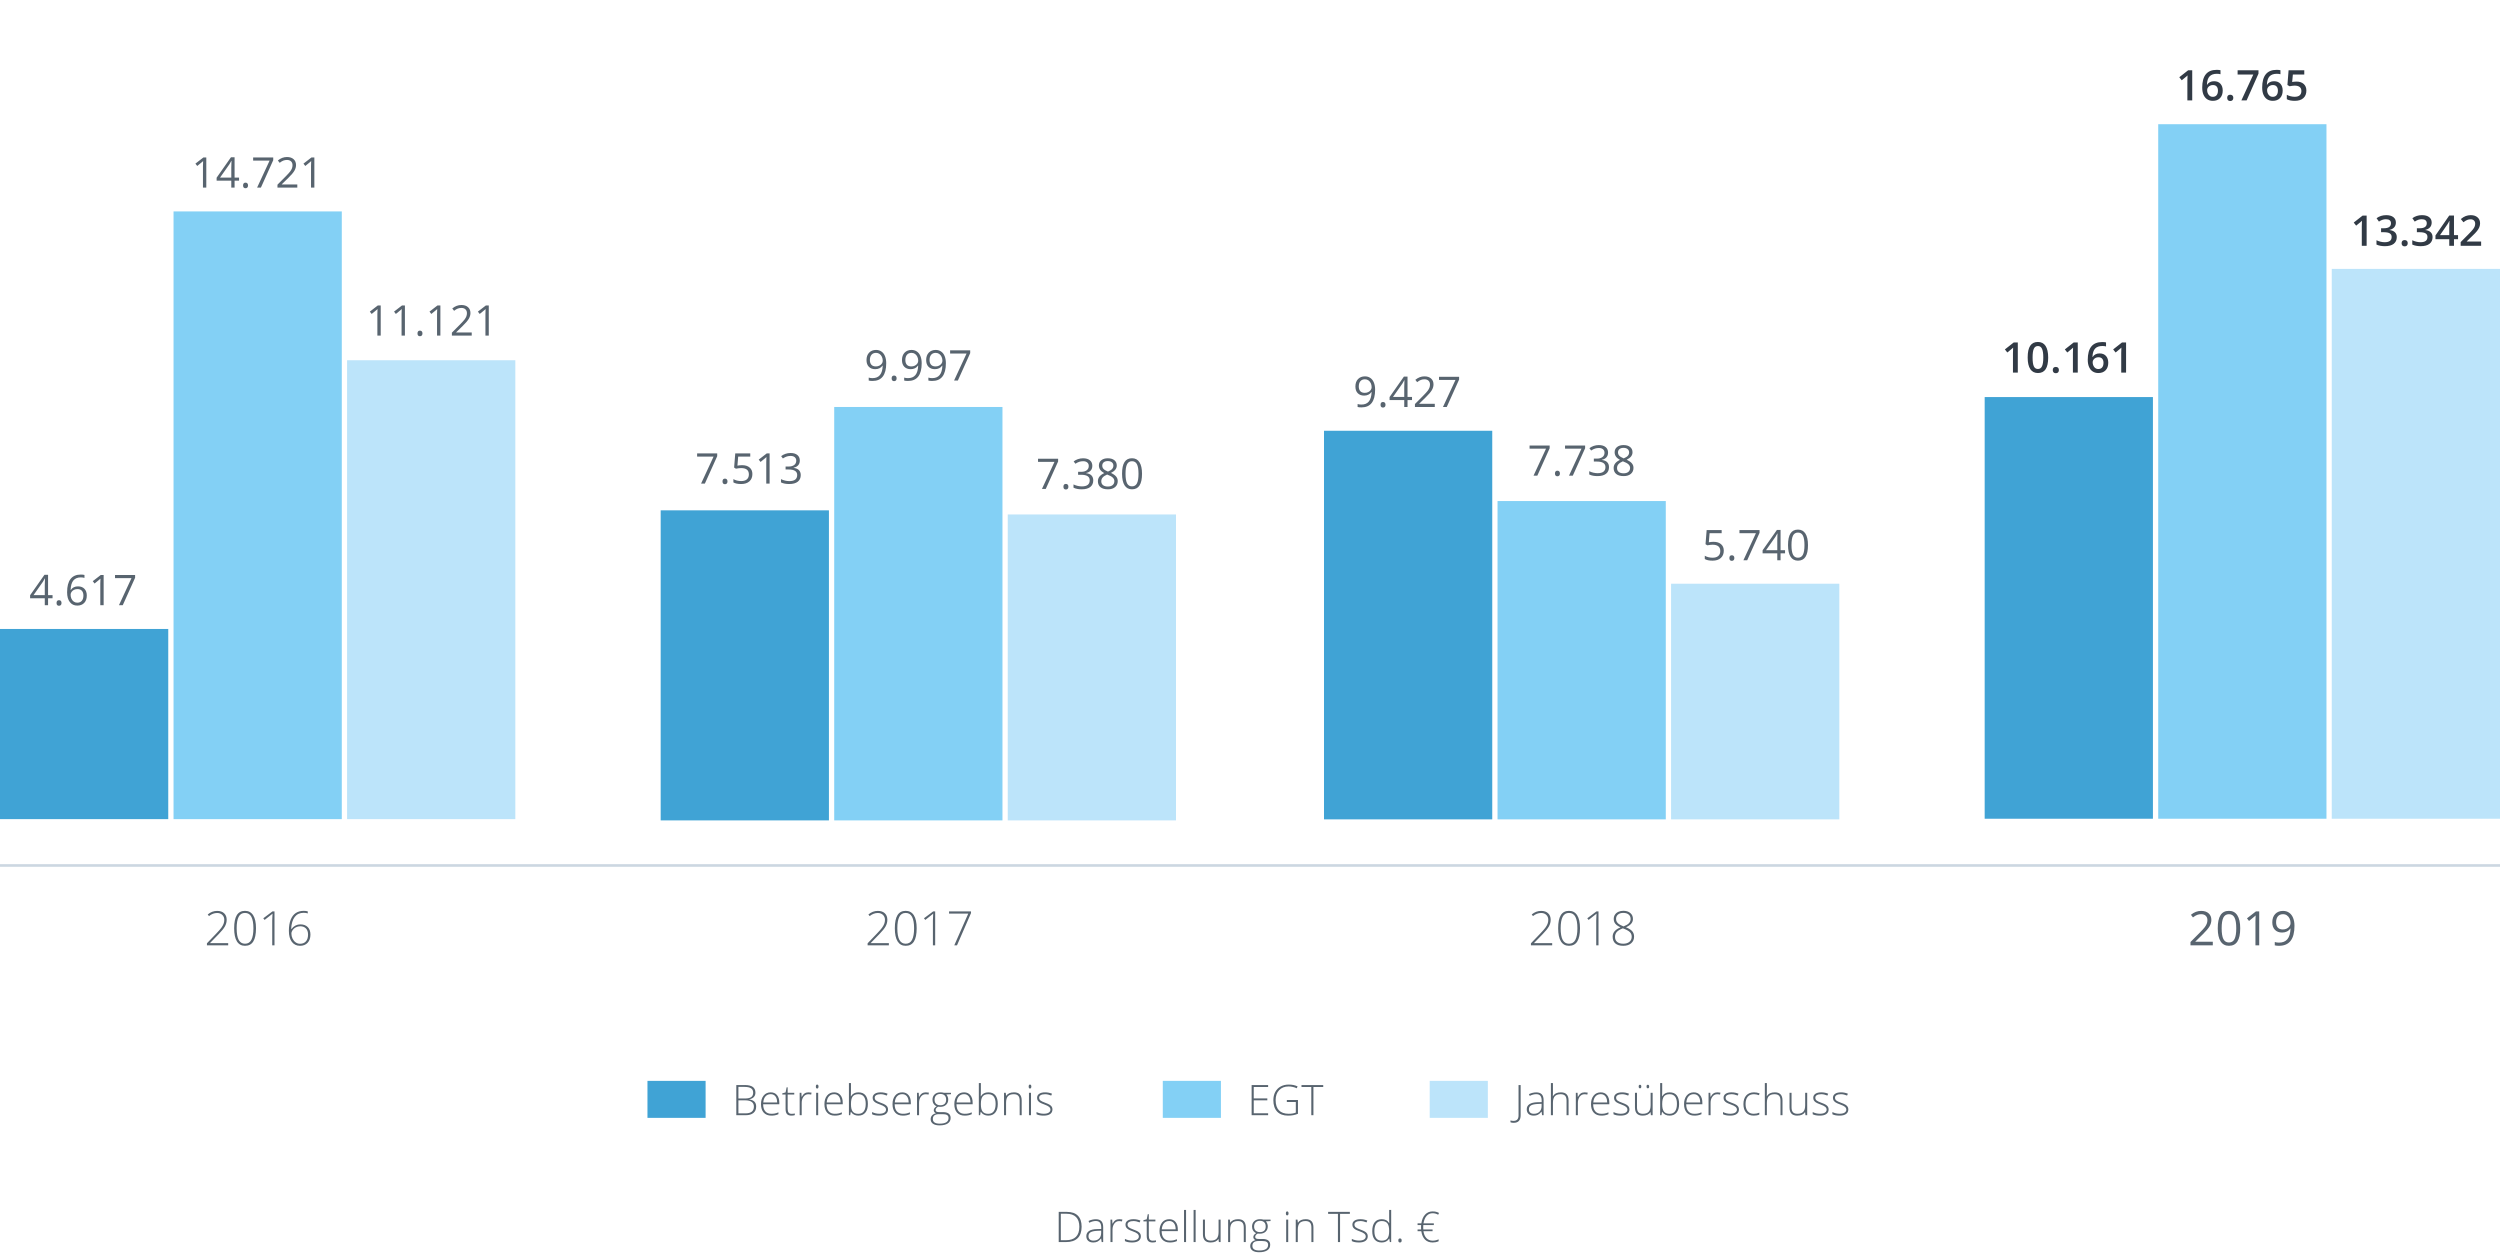 <svg width="946" height="475" viewBox="0 0 946 475" fill="none" xmlns="http://www.w3.org/2000/svg">
<path d="M837.325 357.717H828.879V356.46L832.263 353.059C833.294 352.016 833.974 351.271 834.302 350.826C834.63 350.381 834.876 349.947 835.04 349.525C835.204 349.104 835.286 348.649 835.286 348.163C835.286 347.478 835.078 346.936 834.662 346.537C834.246 346.133 833.669 345.931 832.931 345.931C832.397 345.931 831.891 346.019 831.41 346.194C830.936 346.37 830.405 346.689 829.819 347.152L829.046 346.159C830.229 345.175 831.519 344.683 832.913 344.683C834.12 344.683 835.066 344.993 835.752 345.614C836.438 346.229 836.78 347.059 836.78 348.102C836.78 348.916 836.552 349.722 836.095 350.519C835.638 351.315 834.782 352.323 833.528 353.542L830.716 356.293V356.363H837.325V357.717ZM847.696 351.274C847.696 353.495 847.345 355.153 846.642 356.249C845.944 357.345 844.875 357.893 843.434 357.893C842.051 357.893 840.999 357.333 840.278 356.214C839.558 355.089 839.197 353.442 839.197 351.274C839.197 349.036 839.546 347.375 840.243 346.291C840.94 345.207 842.004 344.665 843.434 344.665C844.828 344.665 845.886 345.23 846.606 346.361C847.333 347.492 847.696 349.13 847.696 351.274ZM840.674 351.274C840.674 353.144 840.894 354.506 841.333 355.361C841.772 356.211 842.473 356.636 843.434 356.636C844.406 356.636 845.109 356.205 845.543 355.344C845.982 354.477 846.202 353.12 846.202 351.274C846.202 349.429 845.982 348.078 845.543 347.223C845.109 346.361 844.406 345.931 843.434 345.931C842.473 345.931 841.772 346.355 841.333 347.205C840.894 348.049 840.674 349.405 840.674 351.274ZM854.886 357.717H853.462V348.559C853.462 347.797 853.485 347.076 853.532 346.396C853.409 346.52 853.271 346.648 853.119 346.783C852.967 346.918 852.27 347.489 851.027 348.497L850.254 347.495L853.655 344.867H854.886V357.717ZM868.228 350.352C868.228 355.379 866.282 357.893 862.392 357.893C861.712 357.893 861.173 357.834 860.774 357.717V356.46C861.243 356.612 861.776 356.688 862.374 356.688C863.78 356.688 864.841 356.255 865.556 355.388C866.276 354.515 866.669 353.179 866.733 351.38H866.628C866.306 351.866 865.878 352.238 865.345 352.496C864.812 352.748 864.211 352.874 863.543 352.874C862.406 352.874 861.504 352.534 860.836 351.854C860.168 351.175 859.834 350.226 859.834 349.007C859.834 347.671 860.206 346.616 860.95 345.843C861.7 345.069 862.685 344.683 863.903 344.683C864.776 344.683 865.538 344.908 866.188 345.359C866.845 345.805 867.349 346.458 867.7 347.319C868.052 348.175 868.228 349.186 868.228 350.352ZM863.903 345.931C863.065 345.931 862.418 346.2 861.961 346.739C861.504 347.278 861.275 348.028 861.275 348.989C861.275 349.833 861.486 350.498 861.908 350.984C862.33 351.465 862.972 351.705 863.833 351.705C864.366 351.705 864.855 351.597 865.301 351.38C865.752 351.163 866.106 350.867 866.364 350.492C866.622 350.117 866.751 349.725 866.751 349.314C866.751 348.699 866.631 348.131 866.391 347.609C866.15 347.088 865.813 346.678 865.38 346.379C864.952 346.08 864.46 345.931 863.903 345.931Z" fill="#58646F"/>
<path d="M587.346 357.717H579.304V356.943L582.723 353.375C583.684 352.379 584.358 351.617 584.745 351.09C585.131 350.562 585.415 350.059 585.597 349.578C585.779 349.098 585.87 348.594 585.87 348.066C585.87 347.299 585.618 346.675 585.114 346.194C584.61 345.714 583.957 345.474 583.154 345.474C582.082 345.474 581.056 345.863 580.078 346.643L579.603 346.036C580.675 345.134 581.865 344.683 583.171 344.683C584.29 344.683 585.169 344.981 585.808 345.579C586.453 346.177 586.775 347 586.775 348.049C586.775 348.898 586.558 349.722 586.124 350.519C585.697 351.31 584.912 352.288 583.769 353.454L580.473 356.838V356.873H587.346V357.717ZM597.867 351.257C597.867 353.513 597.521 355.183 596.83 356.267C596.144 357.351 595.104 357.893 593.709 357.893C592.368 357.893 591.348 357.336 590.651 356.223C589.954 355.104 589.605 353.448 589.605 351.257C589.605 349.019 589.942 347.36 590.616 346.282C591.295 345.204 592.327 344.665 593.709 344.665C595.063 344.665 596.094 345.225 596.803 346.344C597.512 347.457 597.867 349.095 597.867 351.257ZM590.554 351.257C590.554 353.249 590.815 354.723 591.336 355.678C591.858 356.627 592.649 357.102 593.709 357.102C594.817 357.102 595.623 356.609 596.126 355.625C596.636 354.641 596.891 353.185 596.891 351.257C596.891 349.358 596.636 347.917 596.126 346.933C595.623 345.948 594.817 345.456 593.709 345.456C592.602 345.456 591.799 345.948 591.301 346.933C590.803 347.917 590.554 349.358 590.554 351.257ZM604.872 357.717H604.01V348.356C604.01 347.507 604.045 346.625 604.116 345.711C604.028 345.799 603.937 345.884 603.843 345.966C603.749 346.048 602.844 346.76 601.127 348.102L600.626 347.478L604.116 344.867H604.872V357.717ZM614.276 344.647C615.366 344.647 616.242 344.926 616.904 345.482C617.572 346.039 617.906 346.792 617.906 347.741C617.906 348.397 617.698 348.978 617.282 349.481C616.872 349.985 616.204 350.451 615.278 350.879C616.403 351.342 617.194 351.849 617.651 352.399C618.108 352.95 618.336 353.618 618.336 354.403C618.336 355.464 617.964 356.311 617.22 356.943C616.482 357.576 615.489 357.893 614.241 357.893C612.946 357.893 611.953 357.597 611.261 357.005C610.57 356.413 610.224 355.552 610.224 354.421C610.224 353.653 610.467 352.979 610.954 352.399C611.44 351.819 612.193 351.324 613.212 350.914C612.269 350.469 611.604 350 611.217 349.508C610.831 349.01 610.637 348.415 610.637 347.724C610.637 347.108 610.792 346.569 611.103 346.106C611.414 345.638 611.847 345.277 612.404 345.025C612.966 344.773 613.59 344.647 614.276 344.647ZM611.121 354.553C611.121 355.361 611.393 355.988 611.938 356.434C612.489 356.879 613.256 357.102 614.241 357.102C615.202 357.102 615.975 356.867 616.561 356.398C617.147 355.924 617.44 355.282 617.44 354.474C617.44 353.747 617.208 353.158 616.746 352.707C616.289 352.25 615.404 351.772 614.091 351.274C613.013 351.69 612.248 352.15 611.797 352.654C611.346 353.158 611.121 353.791 611.121 354.553ZM614.258 345.438C613.432 345.438 612.767 345.644 612.263 346.054C611.765 346.458 611.516 347.015 611.516 347.724C611.516 348.134 611.607 348.497 611.789 348.813C611.976 349.124 612.243 349.408 612.588 349.666C612.94 349.918 613.526 350.214 614.346 350.554C615.301 350.185 615.987 349.777 616.403 349.332C616.819 348.887 617.027 348.351 617.027 347.724C617.027 347.021 616.778 346.464 616.28 346.054C615.788 345.644 615.114 345.438 614.258 345.438Z" fill="#58646F"/>
<path d="M336.346 357.717H328.304V356.943L331.723 353.375C332.684 352.379 333.358 351.617 333.745 351.09C334.131 350.562 334.415 350.059 334.597 349.578C334.779 349.098 334.87 348.594 334.87 348.066C334.87 347.299 334.618 346.675 334.114 346.194C333.61 345.714 332.957 345.474 332.154 345.474C331.082 345.474 330.056 345.863 329.078 346.643L328.603 346.036C329.675 345.134 330.865 344.683 332.171 344.683C333.29 344.683 334.169 344.981 334.808 345.579C335.453 346.177 335.775 347 335.775 348.049C335.775 348.898 335.558 349.722 335.124 350.519C334.697 351.31 333.912 352.288 332.769 353.454L329.473 356.838V356.873H336.346V357.717ZM346.867 351.257C346.867 353.513 346.521 355.183 345.83 356.267C345.144 357.351 344.104 357.893 342.709 357.893C341.368 357.893 340.348 357.336 339.651 356.223C338.954 355.104 338.605 353.448 338.605 351.257C338.605 349.019 338.942 347.36 339.616 346.282C340.295 345.204 341.327 344.665 342.709 344.665C344.063 344.665 345.094 345.225 345.803 346.344C346.512 347.457 346.867 349.095 346.867 351.257ZM339.554 351.257C339.554 353.249 339.815 354.723 340.336 355.678C340.858 356.627 341.649 357.102 342.709 357.102C343.817 357.102 344.623 356.609 345.126 355.625C345.636 354.641 345.891 353.185 345.891 351.257C345.891 349.358 345.636 347.917 345.126 346.933C344.623 345.948 343.817 345.456 342.709 345.456C341.602 345.456 340.799 345.948 340.301 346.933C339.803 347.917 339.554 349.358 339.554 351.257ZM353.872 357.717H353.01V348.356C353.01 347.507 353.045 346.625 353.116 345.711C353.028 345.799 352.937 345.884 352.843 345.966C352.749 346.048 351.844 346.76 350.127 348.102L349.626 347.478L353.116 344.867H353.872V357.717ZM361.096 357.717L366.387 345.711H359.119V344.867H367.433V345.509L362.124 357.717H361.096Z" fill="#58646F"/>
<path d="M86.346 357.717H78.304V356.943L81.723 353.375C82.684 352.379 83.358 351.617 83.745 351.09C84.131 350.562 84.415 350.059 84.597 349.578C84.779 349.098 84.87 348.594 84.87 348.066C84.87 347.299 84.618 346.675 84.114 346.194C83.61 345.714 82.957 345.474 82.154 345.474C81.082 345.474 80.056 345.863 79.078 346.643L78.603 346.036C79.675 345.134 80.865 344.683 82.171 344.683C83.29 344.683 84.169 344.981 84.808 345.579C85.453 346.177 85.775 347 85.775 348.049C85.775 348.898 85.558 349.722 85.124 350.519C84.697 351.31 83.912 352.288 82.769 353.454L79.473 356.838V356.873H86.346V357.717ZM96.867 351.257C96.867 353.513 96.521 355.183 95.83 356.267C95.144 357.351 94.104 357.893 92.709 357.893C91.368 357.893 90.348 357.336 89.651 356.223C88.954 355.104 88.605 353.448 88.605 351.257C88.605 349.019 88.942 347.36 89.616 346.282C90.295 345.204 91.327 344.665 92.709 344.665C94.063 344.665 95.094 345.225 95.803 346.344C96.512 347.457 96.867 349.095 96.867 351.257ZM89.554 351.257C89.554 353.249 89.815 354.723 90.336 355.678C90.858 356.627 91.649 357.102 92.709 357.102C93.817 357.102 94.623 356.609 95.126 355.625C95.636 354.641 95.891 353.185 95.891 351.257C95.891 349.358 95.636 347.917 95.126 346.933C94.623 345.948 93.817 345.456 92.709 345.456C91.602 345.456 90.799 345.948 90.301 346.933C89.803 347.917 89.554 349.358 89.554 351.257ZM103.872 357.717H103.01V348.356C103.01 347.507 103.045 346.625 103.116 345.711C103.028 345.799 102.937 345.884 102.843 345.966C102.749 346.048 101.844 346.76 100.127 348.102L99.626 347.478L103.116 344.867H103.872V357.717ZM109.312 352.241C109.312 350.571 109.538 349.168 109.989 348.031C110.446 346.889 111.09 346.042 111.922 345.491C112.76 344.94 113.768 344.665 114.946 344.665C115.497 344.665 116 344.732 116.457 344.867V345.641C116.03 345.482 115.514 345.403 114.911 345.403C113.463 345.403 112.335 345.925 111.527 346.968C110.724 348.011 110.273 349.528 110.173 351.521H110.288C110.733 350.946 111.243 350.513 111.817 350.22C112.391 349.927 112.998 349.78 113.636 349.78C114.837 349.78 115.775 350.123 116.449 350.809C117.128 351.494 117.468 352.44 117.468 353.647C117.468 354.96 117.111 355.997 116.396 356.759C115.687 357.515 114.729 357.893 113.522 357.893C112.221 357.893 111.193 357.397 110.437 356.407C109.687 355.411 109.312 354.022 109.312 352.241ZM113.522 357.119C114.483 357.119 115.23 356.817 115.763 356.214C116.296 355.61 116.563 354.749 116.563 353.63C116.563 352.646 116.299 351.878 115.772 351.327C115.245 350.776 114.527 350.501 113.619 350.501C113.021 350.501 112.464 350.633 111.949 350.896C111.439 351.16 111.032 351.512 110.727 351.951C110.422 352.385 110.27 352.83 110.27 353.287C110.27 353.938 110.414 354.564 110.701 355.168C110.994 355.766 111.386 356.24 111.878 356.592C112.376 356.943 112.924 357.119 113.522 357.119Z" fill="#58646F"/>
<path d="M278.617 410.578H281.75C283.161 410.578 284.198 410.818 284.859 411.297C285.521 411.776 285.852 412.5 285.852 413.469C285.852 414.13 285.648 414.682 285.242 415.125C284.841 415.562 284.253 415.844 283.477 415.969V416.016C284.388 416.151 285.057 416.44 285.484 416.883C285.917 417.32 286.133 417.932 286.133 418.719C286.133 419.771 285.784 420.581 285.086 421.148C284.388 421.716 283.398 422 282.117 422H278.617V410.578ZM279.414 415.664H281.93C283.003 415.664 283.781 415.487 284.266 415.133C284.755 414.773 285 414.214 285 413.453C285 412.693 284.724 412.141 284.172 411.797C283.625 411.453 282.807 411.281 281.719 411.281H279.414V415.664ZM279.414 416.367V421.297H282.102C284.216 421.297 285.273 420.438 285.273 418.719C285.273 417.151 284.159 416.367 281.93 416.367H279.414ZM291.883 422.156C290.648 422.156 289.685 421.776 288.992 421.016C288.305 420.255 287.961 419.19 287.961 417.82C287.961 416.466 288.294 415.383 288.961 414.57C289.628 413.753 290.526 413.344 291.656 413.344C292.656 413.344 293.445 413.693 294.023 414.391C294.602 415.089 294.891 416.036 294.891 417.234V417.859H288.773C288.784 419.026 289.055 419.917 289.586 420.531C290.122 421.146 290.888 421.453 291.883 421.453C292.367 421.453 292.792 421.419 293.156 421.352C293.526 421.284 293.992 421.138 294.555 420.914V421.617C294.076 421.826 293.633 421.966 293.227 422.039C292.82 422.117 292.372 422.156 291.883 422.156ZM291.656 414.031C290.839 414.031 290.182 414.302 289.688 414.844C289.193 415.38 288.904 416.156 288.82 417.172H294.07C294.07 416.188 293.857 415.419 293.43 414.867C293.003 414.31 292.411 414.031 291.656 414.031ZM299.477 421.469C299.966 421.469 300.393 421.427 300.758 421.344V421.969C300.383 422.094 299.951 422.156 299.461 422.156C298.711 422.156 298.156 421.956 297.797 421.555C297.443 421.154 297.266 420.523 297.266 419.664V414.18H296.008V413.727L297.266 413.375L297.656 411.453H298.055V413.508H300.547V414.18H298.055V419.555C298.055 420.206 298.169 420.688 298.398 421C298.628 421.312 298.987 421.469 299.477 421.469ZM305.938 413.344C306.297 413.344 306.682 413.38 307.094 413.453L306.945 414.195C306.591 414.107 306.224 414.062 305.844 414.062C305.12 414.062 304.526 414.37 304.062 414.984C303.599 415.599 303.367 416.375 303.367 417.312V422H302.594V413.508H303.25L303.328 415.039H303.383C303.732 414.414 304.104 413.977 304.5 413.727C304.896 413.471 305.375 413.344 305.938 413.344ZM309.602 422H308.828V413.508H309.602V422ZM308.719 411.148C308.719 410.648 308.883 410.398 309.211 410.398C309.372 410.398 309.497 410.464 309.586 410.594C309.68 410.724 309.727 410.909 309.727 411.148C309.727 411.383 309.68 411.568 309.586 411.703C309.497 411.839 309.372 411.906 309.211 411.906C308.883 411.906 308.719 411.654 308.719 411.148ZM315.883 422.156C314.648 422.156 313.685 421.776 312.992 421.016C312.305 420.255 311.961 419.19 311.961 417.82C311.961 416.466 312.294 415.383 312.961 414.57C313.628 413.753 314.526 413.344 315.656 413.344C316.656 413.344 317.445 413.693 318.023 414.391C318.602 415.089 318.891 416.036 318.891 417.234V417.859H312.773C312.784 419.026 313.055 419.917 313.586 420.531C314.122 421.146 314.888 421.453 315.883 421.453C316.367 421.453 316.792 421.419 317.156 421.352C317.526 421.284 317.992 421.138 318.555 420.914V421.617C318.076 421.826 317.633 421.966 317.227 422.039C316.82 422.117 316.372 422.156 315.883 422.156ZM315.656 414.031C314.839 414.031 314.182 414.302 313.688 414.844C313.193 415.38 312.904 416.156 312.82 417.172H318.07C318.07 416.188 317.857 415.419 317.43 414.867C317.003 414.31 316.411 414.031 315.656 414.031ZM324.82 413.344C326.008 413.344 326.901 413.719 327.5 414.469C328.104 415.214 328.406 416.305 328.406 417.742C328.406 419.154 328.089 420.242 327.453 421.008C326.823 421.773 325.935 422.156 324.789 422.156C324.185 422.156 323.641 422.031 323.156 421.781C322.672 421.531 322.289 421.177 322.008 420.719H321.938L321.719 422H321.234V409.844H322.008V412.898C322.008 413.357 321.997 413.779 321.977 414.164L321.953 414.828H322.008C322.331 414.318 322.719 413.943 323.172 413.703C323.63 413.464 324.18 413.344 324.82 413.344ZM324.805 414.047C323.805 414.047 323.089 414.333 322.656 414.906C322.224 415.479 322.008 416.424 322.008 417.742V417.875C322.008 419.156 322.232 420.076 322.68 420.633C323.133 421.19 323.836 421.469 324.789 421.469C325.716 421.469 326.414 421.146 326.883 420.5C327.352 419.849 327.586 418.924 327.586 417.727C327.586 415.273 326.659 414.047 324.805 414.047ZM336.031 419.789C336.031 420.549 335.742 421.135 335.164 421.547C334.586 421.953 333.766 422.156 332.703 422.156C331.568 422.156 330.667 421.982 330 421.633V420.797C330.854 421.224 331.755 421.438 332.703 421.438C333.542 421.438 334.177 421.299 334.609 421.023C335.047 420.742 335.266 420.37 335.266 419.906C335.266 419.479 335.091 419.12 334.742 418.828C334.398 418.536 333.831 418.25 333.039 417.969C332.19 417.661 331.594 417.398 331.25 417.18C330.906 416.956 330.646 416.706 330.469 416.43C330.297 416.148 330.211 415.807 330.211 415.406C330.211 414.771 330.477 414.268 331.008 413.898C331.544 413.529 332.292 413.344 333.25 413.344C334.167 413.344 335.036 413.516 335.859 413.859L335.57 414.562C334.737 414.219 333.964 414.047 333.25 414.047C332.557 414.047 332.008 414.161 331.602 414.391C331.195 414.62 330.992 414.938 330.992 415.344C330.992 415.786 331.148 416.141 331.461 416.406C331.779 416.672 332.396 416.969 333.312 417.297C334.078 417.573 334.635 417.823 334.984 418.047C335.333 418.266 335.594 418.516 335.766 418.797C335.943 419.078 336.031 419.409 336.031 419.789ZM341.648 422.156C340.414 422.156 339.451 421.776 338.758 421.016C338.07 420.255 337.727 419.19 337.727 417.82C337.727 416.466 338.06 415.383 338.727 414.57C339.393 413.753 340.292 413.344 341.422 413.344C342.422 413.344 343.211 413.693 343.789 414.391C344.367 415.089 344.656 416.036 344.656 417.234V417.859H338.539C338.549 419.026 338.82 419.917 339.352 420.531C339.888 421.146 340.654 421.453 341.648 421.453C342.133 421.453 342.557 421.419 342.922 421.352C343.292 421.284 343.758 421.138 344.32 420.914V421.617C343.841 421.826 343.398 421.966 342.992 422.039C342.586 422.117 342.138 422.156 341.648 422.156ZM341.422 414.031C340.604 414.031 339.948 414.302 339.453 414.844C338.958 415.38 338.669 416.156 338.586 417.172H343.836C343.836 416.188 343.622 415.419 343.195 414.867C342.768 414.31 342.177 414.031 341.422 414.031ZM350.344 413.344C350.703 413.344 351.089 413.38 351.5 413.453L351.352 414.195C350.997 414.107 350.63 414.062 350.25 414.062C349.526 414.062 348.932 414.37 348.469 414.984C348.005 415.599 347.773 416.375 347.773 417.312V422H347V413.508H347.656L347.734 415.039H347.789C348.138 414.414 348.51 413.977 348.906 413.727C349.302 413.471 349.781 413.344 350.344 413.344ZM359.859 413.508V414.047L358.102 414.156C358.57 414.74 358.805 415.38 358.805 416.078C358.805 416.896 358.531 417.56 357.984 418.07C357.443 418.576 356.714 418.828 355.797 418.828C355.411 418.828 355.141 418.812 354.984 418.781C354.677 418.943 354.443 419.133 354.281 419.352C354.12 419.57 354.039 419.802 354.039 420.047C354.039 420.318 354.141 420.516 354.344 420.641C354.552 420.766 354.898 420.828 355.383 420.828H356.867C357.789 420.828 358.495 421.016 358.984 421.391C359.474 421.76 359.719 422.31 359.719 423.039C359.719 423.935 359.354 424.625 358.625 425.109C357.901 425.599 356.867 425.844 355.523 425.844C354.456 425.844 353.628 425.638 353.039 425.227C352.456 424.815 352.164 424.242 352.164 423.508C352.164 422.924 352.344 422.44 352.703 422.055C353.068 421.669 353.56 421.406 354.18 421.266C353.924 421.156 353.719 421.003 353.562 420.805C353.411 420.602 353.336 420.37 353.336 420.109C353.336 419.542 353.698 419.042 354.422 418.609C353.927 418.406 353.542 418.089 353.266 417.656C352.99 417.219 352.852 416.719 352.852 416.156C352.852 415.307 353.12 414.628 353.656 414.117C354.198 413.602 354.927 413.344 355.844 413.344C356.401 413.344 356.833 413.398 357.141 413.508H359.859ZM352.984 423.438C352.984 424.604 353.852 425.188 355.586 425.188C357.815 425.188 358.93 424.477 358.93 423.055C358.93 422.544 358.755 422.174 358.406 421.945C358.057 421.716 357.492 421.602 356.711 421.602H355.32C353.763 421.602 352.984 422.214 352.984 423.438ZM353.633 416.156C353.633 416.812 353.831 417.323 354.227 417.688C354.628 418.047 355.161 418.227 355.828 418.227C356.536 418.227 357.078 418.047 357.453 417.688C357.833 417.328 358.023 416.807 358.023 416.125C358.023 415.401 357.828 414.859 357.438 414.5C357.052 414.135 356.51 413.953 355.812 413.953C355.135 413.953 354.602 414.148 354.211 414.539C353.826 414.924 353.633 415.464 353.633 416.156ZM365.039 422.156C363.805 422.156 362.841 421.776 362.148 421.016C361.461 420.255 361.117 419.19 361.117 417.82C361.117 416.466 361.451 415.383 362.117 414.57C362.784 413.753 363.682 413.344 364.812 413.344C365.812 413.344 366.602 413.693 367.18 414.391C367.758 415.089 368.047 416.036 368.047 417.234V417.859H361.93C361.94 419.026 362.211 419.917 362.742 420.531C363.279 421.146 364.044 421.453 365.039 421.453C365.523 421.453 365.948 421.419 366.312 421.352C366.682 421.284 367.148 421.138 367.711 420.914V421.617C367.232 421.826 366.789 421.966 366.383 422.039C365.977 422.117 365.529 422.156 365.039 422.156ZM364.812 414.031C363.995 414.031 363.339 414.302 362.844 414.844C362.349 415.38 362.06 416.156 361.977 417.172H367.227C367.227 416.188 367.013 415.419 366.586 414.867C366.159 414.31 365.568 414.031 364.812 414.031ZM373.977 413.344C375.164 413.344 376.057 413.719 376.656 414.469C377.26 415.214 377.562 416.305 377.562 417.742C377.562 419.154 377.245 420.242 376.609 421.008C375.979 421.773 375.091 422.156 373.945 422.156C373.341 422.156 372.797 422.031 372.312 421.781C371.828 421.531 371.445 421.177 371.164 420.719H371.094L370.875 422H370.391V409.844H371.164V412.898C371.164 413.357 371.154 413.779 371.133 414.164L371.109 414.828H371.164C371.487 414.318 371.875 413.943 372.328 413.703C372.786 413.464 373.336 413.344 373.977 413.344ZM373.961 414.047C372.961 414.047 372.245 414.333 371.812 414.906C371.38 415.479 371.164 416.424 371.164 417.742V417.875C371.164 419.156 371.388 420.076 371.836 420.633C372.289 421.19 372.992 421.469 373.945 421.469C374.872 421.469 375.57 421.146 376.039 420.5C376.508 419.849 376.742 418.924 376.742 417.727C376.742 415.273 375.815 414.047 373.961 414.047ZM385.844 422V416.492C385.844 415.638 385.664 415.018 385.305 414.633C384.945 414.242 384.388 414.047 383.633 414.047C382.617 414.047 381.872 414.305 381.398 414.82C380.93 415.331 380.695 416.161 380.695 417.312V422H379.922V413.508H380.578L380.727 414.672H380.773C381.326 413.786 382.307 413.344 383.719 413.344C385.646 413.344 386.609 414.378 386.609 416.445V422H385.844ZM390.133 422H389.359V413.508H390.133V422ZM389.25 411.148C389.25 410.648 389.414 410.398 389.742 410.398C389.904 410.398 390.029 410.464 390.117 410.594C390.211 410.724 390.258 410.909 390.258 411.148C390.258 411.383 390.211 411.568 390.117 411.703C390.029 411.839 389.904 411.906 389.742 411.906C389.414 411.906 389.25 411.654 389.25 411.148ZM398.25 419.789C398.25 420.549 397.961 421.135 397.383 421.547C396.805 421.953 395.984 422.156 394.922 422.156C393.786 422.156 392.885 421.982 392.219 421.633V420.797C393.073 421.224 393.974 421.438 394.922 421.438C395.76 421.438 396.396 421.299 396.828 421.023C397.266 420.742 397.484 420.37 397.484 419.906C397.484 419.479 397.31 419.12 396.961 418.828C396.617 418.536 396.049 418.25 395.258 417.969C394.409 417.661 393.812 417.398 393.469 417.18C393.125 416.956 392.865 416.706 392.688 416.43C392.516 416.148 392.43 415.807 392.43 415.406C392.43 414.771 392.695 414.268 393.227 413.898C393.763 413.529 394.51 413.344 395.469 413.344C396.385 413.344 397.255 413.516 398.078 413.859L397.789 414.562C396.956 414.219 396.182 414.047 395.469 414.047C394.776 414.047 394.227 414.161 393.82 414.391C393.414 414.62 393.211 414.938 393.211 415.344C393.211 415.786 393.367 416.141 393.68 416.406C393.997 416.672 394.615 416.969 395.531 417.297C396.297 417.573 396.854 417.823 397.203 418.047C397.552 418.266 397.812 418.516 397.984 418.797C398.161 419.078 398.25 419.409 398.25 419.789Z" fill="#58646F"/>
<path d="M479.859 422H473.617V410.578H479.859V411.312H474.414V415.633H479.555V416.367H474.414V421.266H479.859V422ZM486.938 416.242H491.148V421.453C490.044 421.922 488.802 422.156 487.422 422.156C485.62 422.156 484.237 421.648 483.273 420.633C482.315 419.612 481.836 418.169 481.836 416.305C481.836 415.143 482.073 414.115 482.547 413.219C483.026 412.318 483.708 411.622 484.594 411.133C485.484 410.643 486.505 410.398 487.656 410.398C488.901 410.398 490.018 410.628 491.008 411.086L490.688 411.805C489.698 411.346 488.672 411.117 487.609 411.117C486.104 411.117 484.909 411.583 484.023 412.516C483.143 413.443 482.703 414.695 482.703 416.273C482.703 417.992 483.122 419.286 483.961 420.156C484.799 421.021 486.031 421.453 487.656 421.453C488.708 421.453 489.602 421.305 490.336 421.008V416.992H486.938V416.242ZM497 422H496.195V411.328H492.484V410.578H500.711V411.328H497V422Z" fill="#58646F"/>
<path d="M572.742 424.883C572.263 424.883 571.87 424.812 571.562 424.672V423.984C571.969 424.089 572.357 424.141 572.727 424.141C573.987 424.141 574.617 423.453 574.617 422.078V410.578H575.414V422C575.414 423.922 574.523 424.883 572.742 424.883ZM583.531 422L583.336 420.656H583.273C582.846 421.203 582.406 421.591 581.953 421.82C581.505 422.044 580.974 422.156 580.359 422.156C579.526 422.156 578.878 421.943 578.414 421.516C577.951 421.089 577.719 420.497 577.719 419.742C577.719 418.914 578.062 418.271 578.75 417.812C579.443 417.354 580.443 417.112 581.75 417.086L583.367 417.039V416.477C583.367 415.669 583.203 415.06 582.875 414.648C582.547 414.237 582.018 414.031 581.289 414.031C580.503 414.031 579.688 414.25 578.844 414.688L578.555 414.016C579.487 413.578 580.409 413.359 581.32 413.359C582.253 413.359 582.948 413.602 583.406 414.086C583.87 414.57 584.102 415.326 584.102 416.352V422H583.531ZM580.406 421.453C581.312 421.453 582.026 421.195 582.547 420.68C583.073 420.159 583.336 419.438 583.336 418.516V417.68L581.852 417.742C580.659 417.799 579.807 417.987 579.297 418.305C578.792 418.617 578.539 419.107 578.539 419.773C578.539 420.305 578.701 420.719 579.023 421.016C579.352 421.307 579.812 421.453 580.406 421.453ZM592.781 422V416.492C592.781 415.638 592.602 415.018 592.242 414.633C591.883 414.242 591.326 414.047 590.57 414.047C589.555 414.047 588.81 414.305 588.336 414.82C587.867 415.331 587.633 416.161 587.633 417.312V422H586.859V409.844H587.633V413.711L587.594 414.797H587.648C587.966 414.286 588.367 413.917 588.852 413.688C589.336 413.458 589.938 413.344 590.656 413.344C592.583 413.344 593.547 414.378 593.547 416.445V422H592.781ZM599.641 413.344C600 413.344 600.385 413.38 600.797 413.453L600.648 414.195C600.294 414.107 599.927 414.062 599.547 414.062C598.823 414.062 598.229 414.37 597.766 414.984C597.302 415.599 597.07 416.375 597.07 417.312V422H596.297V413.508H596.953L597.031 415.039H597.086C597.435 414.414 597.807 413.977 598.203 413.727C598.599 413.471 599.078 413.344 599.641 413.344ZM605.961 422.156C604.727 422.156 603.763 421.776 603.07 421.016C602.383 420.255 602.039 419.19 602.039 417.82C602.039 416.466 602.372 415.383 603.039 414.57C603.706 413.753 604.604 413.344 605.734 413.344C606.734 413.344 607.523 413.693 608.102 414.391C608.68 415.089 608.969 416.036 608.969 417.234V417.859H602.852C602.862 419.026 603.133 419.917 603.664 420.531C604.201 421.146 604.966 421.453 605.961 421.453C606.445 421.453 606.87 421.419 607.234 421.352C607.604 421.284 608.07 421.138 608.633 420.914V421.617C608.154 421.826 607.711 421.966 607.305 422.039C606.898 422.117 606.451 422.156 605.961 422.156ZM605.734 414.031C604.917 414.031 604.26 414.302 603.766 414.844C603.271 415.38 602.982 416.156 602.898 417.172H608.148C608.148 416.188 607.935 415.419 607.508 414.867C607.081 414.31 606.49 414.031 605.734 414.031ZM616.578 419.789C616.578 420.549 616.289 421.135 615.711 421.547C615.133 421.953 614.312 422.156 613.25 422.156C612.115 422.156 611.214 421.982 610.547 421.633V420.797C611.401 421.224 612.302 421.438 613.25 421.438C614.089 421.438 614.724 421.299 615.156 421.023C615.594 420.742 615.812 420.37 615.812 419.906C615.812 419.479 615.638 419.12 615.289 418.828C614.945 418.536 614.378 418.25 613.586 417.969C612.737 417.661 612.141 417.398 611.797 417.18C611.453 416.956 611.193 416.706 611.016 416.43C610.844 416.148 610.758 415.807 610.758 415.406C610.758 414.771 611.023 414.268 611.555 413.898C612.091 413.529 612.839 413.344 613.797 413.344C614.714 413.344 615.583 413.516 616.406 413.859L616.117 414.562C615.284 414.219 614.51 414.047 613.797 414.047C613.104 414.047 612.555 414.161 612.148 414.391C611.742 414.62 611.539 414.938 611.539 415.344C611.539 415.786 611.695 416.141 612.008 416.406C612.326 416.672 612.943 416.969 613.859 417.297C614.625 417.573 615.182 417.823 615.531 418.047C615.88 418.266 616.141 418.516 616.312 418.797C616.49 419.078 616.578 419.409 616.578 419.789ZM619.438 413.508V419.008C619.438 419.862 619.617 420.484 619.977 420.875C620.336 421.26 620.893 421.453 621.648 421.453C622.659 421.453 623.401 421.198 623.875 420.688C624.354 420.177 624.594 419.346 624.594 418.195V413.508H625.359V422H624.703L624.562 420.828H624.516C623.964 421.714 622.982 422.156 621.57 422.156C619.638 422.156 618.672 421.122 618.672 419.055V413.508H619.438ZM620.078 411.148C620.078 410.909 620.117 410.737 620.195 410.633C620.279 410.529 620.404 410.477 620.57 410.477C620.904 410.477 621.07 410.701 621.07 411.148C621.07 411.596 620.904 411.82 620.57 411.82C620.242 411.82 620.078 411.596 620.078 411.148ZM623.055 411.148C623.055 410.909 623.094 410.737 623.172 410.633C623.255 410.529 623.38 410.477 623.547 410.477C623.88 410.477 624.047 410.701 624.047 411.148C624.047 411.596 623.88 411.82 623.547 411.82C623.219 411.82 623.055 411.596 623.055 411.148ZM631.789 413.344C632.977 413.344 633.87 413.719 634.469 414.469C635.073 415.214 635.375 416.305 635.375 417.742C635.375 419.154 635.057 420.242 634.422 421.008C633.792 421.773 632.904 422.156 631.758 422.156C631.154 422.156 630.609 422.031 630.125 421.781C629.641 421.531 629.258 421.177 628.977 420.719H628.906L628.688 422H628.203V409.844H628.977V412.898C628.977 413.357 628.966 413.779 628.945 414.164L628.922 414.828H628.977C629.299 414.318 629.688 413.943 630.141 413.703C630.599 413.464 631.148 413.344 631.789 413.344ZM631.773 414.047C630.773 414.047 630.057 414.333 629.625 414.906C629.193 415.479 628.977 416.424 628.977 417.742V417.875C628.977 419.156 629.201 420.076 629.648 420.633C630.102 421.19 630.805 421.469 631.758 421.469C632.685 421.469 633.383 421.146 633.852 420.5C634.32 419.849 634.555 418.924 634.555 417.727C634.555 415.273 633.628 414.047 631.773 414.047ZM641.164 422.156C639.93 422.156 638.966 421.776 638.273 421.016C637.586 420.255 637.242 419.19 637.242 417.82C637.242 416.466 637.576 415.383 638.242 414.57C638.909 413.753 639.807 413.344 640.938 413.344C641.938 413.344 642.727 413.693 643.305 414.391C643.883 415.089 644.172 416.036 644.172 417.234V417.859H638.055C638.065 419.026 638.336 419.917 638.867 420.531C639.404 421.146 640.169 421.453 641.164 421.453C641.648 421.453 642.073 421.419 642.438 421.352C642.807 421.284 643.273 421.138 643.836 420.914V421.617C643.357 421.826 642.914 421.966 642.508 422.039C642.102 422.117 641.654 422.156 641.164 422.156ZM640.938 414.031C640.12 414.031 639.464 414.302 638.969 414.844C638.474 415.38 638.185 416.156 638.102 417.172H643.352C643.352 416.188 643.138 415.419 642.711 414.867C642.284 414.31 641.693 414.031 640.938 414.031ZM649.859 413.344C650.219 413.344 650.604 413.38 651.016 413.453L650.867 414.195C650.513 414.107 650.146 414.062 649.766 414.062C649.042 414.062 648.448 414.37 647.984 414.984C647.521 415.599 647.289 416.375 647.289 417.312V422H646.516V413.508H647.172L647.25 415.039H647.305C647.654 414.414 648.026 413.977 648.422 413.727C648.818 413.471 649.297 413.344 649.859 413.344ZM658.016 419.789C658.016 420.549 657.727 421.135 657.148 421.547C656.57 421.953 655.75 422.156 654.688 422.156C653.552 422.156 652.651 421.982 651.984 421.633V420.797C652.839 421.224 653.74 421.438 654.688 421.438C655.526 421.438 656.161 421.299 656.594 421.023C657.031 420.742 657.25 420.37 657.25 419.906C657.25 419.479 657.076 419.12 656.727 418.828C656.383 418.536 655.815 418.25 655.023 417.969C654.174 417.661 653.578 417.398 653.234 417.18C652.891 416.956 652.63 416.706 652.453 416.43C652.281 416.148 652.195 415.807 652.195 415.406C652.195 414.771 652.461 414.268 652.992 413.898C653.529 413.529 654.276 413.344 655.234 413.344C656.151 413.344 657.021 413.516 657.844 413.859L657.555 414.562C656.721 414.219 655.948 414.047 655.234 414.047C654.542 414.047 653.992 414.161 653.586 414.391C653.18 414.62 652.977 414.938 652.977 415.344C652.977 415.786 653.133 416.141 653.445 416.406C653.763 416.672 654.38 416.969 655.297 417.297C656.062 417.573 656.62 417.823 656.969 418.047C657.318 418.266 657.578 418.516 657.75 418.797C657.927 419.078 658.016 419.409 658.016 419.789ZM663.594 422.156C662.38 422.156 661.43 421.773 660.742 421.008C660.055 420.242 659.711 419.174 659.711 417.805C659.711 416.398 660.068 415.305 660.781 414.523C661.495 413.737 662.471 413.344 663.711 413.344C664.445 413.344 665.148 413.471 665.82 413.727L665.609 414.414C664.875 414.169 664.237 414.047 663.695 414.047C662.654 414.047 661.865 414.37 661.328 415.016C660.792 415.656 660.523 416.581 660.523 417.789C660.523 418.935 660.792 419.833 661.328 420.484C661.865 421.13 662.615 421.453 663.578 421.453C664.349 421.453 665.065 421.315 665.727 421.039V421.758C665.185 422.023 664.474 422.156 663.594 422.156ZM673.734 422V416.492C673.734 415.638 673.555 415.018 673.195 414.633C672.836 414.242 672.279 414.047 671.523 414.047C670.508 414.047 669.763 414.305 669.289 414.82C668.82 415.331 668.586 416.161 668.586 417.312V422H667.812V409.844H668.586V413.711L668.547 414.797H668.602C668.919 414.286 669.32 413.917 669.805 413.688C670.289 413.458 670.891 413.344 671.609 413.344C673.536 413.344 674.5 414.378 674.5 416.445V422H673.734ZM677.922 413.508V419.008C677.922 419.862 678.102 420.484 678.461 420.875C678.82 421.26 679.378 421.453 680.133 421.453C681.143 421.453 681.885 421.198 682.359 420.688C682.839 420.177 683.078 419.346 683.078 418.195V413.508H683.844V422H683.188L683.047 420.828H683C682.448 421.714 681.466 422.156 680.055 422.156C678.122 422.156 677.156 421.122 677.156 419.055V413.508H677.922ZM691.953 419.789C691.953 420.549 691.664 421.135 691.086 421.547C690.508 421.953 689.688 422.156 688.625 422.156C687.49 422.156 686.589 421.982 685.922 421.633V420.797C686.776 421.224 687.677 421.438 688.625 421.438C689.464 421.438 690.099 421.299 690.531 421.023C690.969 420.742 691.188 420.37 691.188 419.906C691.188 419.479 691.013 419.12 690.664 418.828C690.32 418.536 689.753 418.25 688.961 417.969C688.112 417.661 687.516 417.398 687.172 417.18C686.828 416.956 686.568 416.706 686.391 416.43C686.219 416.148 686.133 415.807 686.133 415.406C686.133 414.771 686.398 414.268 686.93 413.898C687.466 413.529 688.214 413.344 689.172 413.344C690.089 413.344 690.958 413.516 691.781 413.859L691.492 414.562C690.659 414.219 689.885 414.047 689.172 414.047C688.479 414.047 687.93 414.161 687.523 414.391C687.117 414.62 686.914 414.938 686.914 415.344C686.914 415.786 687.07 416.141 687.383 416.406C687.701 416.672 688.318 416.969 689.234 417.297C690 417.573 690.557 417.823 690.906 418.047C691.255 418.266 691.516 418.516 691.688 418.797C691.865 419.078 691.953 419.409 691.953 419.789ZM699.406 419.789C699.406 420.549 699.117 421.135 698.539 421.547C697.961 421.953 697.141 422.156 696.078 422.156C694.943 422.156 694.042 421.982 693.375 421.633V420.797C694.229 421.224 695.13 421.438 696.078 421.438C696.917 421.438 697.552 421.299 697.984 421.023C698.422 420.742 698.641 420.37 698.641 419.906C698.641 419.479 698.466 419.12 698.117 418.828C697.773 418.536 697.206 418.25 696.414 417.969C695.565 417.661 694.969 417.398 694.625 417.18C694.281 416.956 694.021 416.706 693.844 416.43C693.672 416.148 693.586 415.807 693.586 415.406C693.586 414.771 693.852 414.268 694.383 413.898C694.919 413.529 695.667 413.344 696.625 413.344C697.542 413.344 698.411 413.516 699.234 413.859L698.945 414.562C698.112 414.219 697.339 414.047 696.625 414.047C695.932 414.047 695.383 414.161 694.977 414.391C694.57 414.62 694.367 414.938 694.367 415.344C694.367 415.786 694.523 416.141 694.836 416.406C695.154 416.672 695.771 416.969 696.688 417.297C697.453 417.573 698.01 417.823 698.359 418.047C698.708 418.266 698.969 418.516 699.141 418.797C699.318 419.078 699.406 419.409 699.406 419.789Z" fill="#58646F"/>
<line x1="4.37114e-08" y1="327.5" x2="946" y2="327.5" stroke="#CCD7E1"/>
<rect x="751" y="150.248" width="63.667" height="159.564" fill="#40A3D5"/>
<rect x="816.667" y="47" width="63.667" height="262.812" fill="#83D0F5"/>
<rect x="882.333" y="101.752" width="63.667" height="208.059" fill="#BCE4FA"/>
<rect x="501" y="163" width="63.667" height="147.049" fill="#40A3D5"/>
<rect x="566.667" y="189.594" width="63.667" height="120.455" fill="#83D0F5"/>
<rect x="632.333" y="220.881" width="63.667" height="89.168" fill="#BCE4FA"/>
<rect x="250" y="193.109" width="63.667" height="117.327" fill="#40A3D5"/>
<rect x="315.667" y="154" width="63.667" height="156.436" fill="#83D0F5"/>
<rect x="381.333" y="194.674" width="63.667" height="115.762" fill="#BCE4FA"/>
<rect y="238" width="63.667" height="71.96" fill="#40A3D5"/>
<rect x="65.667" y="80" width="63.667" height="229.96" fill="#83D0F5"/>
<rect x="131.333" y="136.316" width="63.667" height="173.644" fill="#BCE4FA"/>
<path d="M19.883 226.375H18.188V229H16.945V226.375H11.391V225.242L16.812 217.516H18.188V225.195H19.883V226.375ZM16.945 225.195V221.398C16.945 220.654 16.971 219.812 17.023 218.875H16.961C16.711 219.375 16.477 219.789 16.258 220.117L12.688 225.195H16.945ZM21.398 228.172C21.398 227.823 21.477 227.56 21.633 227.383C21.794 227.201 22.023 227.109 22.32 227.109C22.622 227.109 22.857 227.201 23.023 227.383C23.195 227.56 23.281 227.823 23.281 228.172C23.281 228.51 23.195 228.771 23.023 228.953C22.852 229.135 22.617 229.227 22.32 229.227C22.055 229.227 21.833 229.146 21.656 228.984C21.484 228.818 21.398 228.547 21.398 228.172ZM25.391 224.117C25.391 221.872 25.826 220.195 26.695 219.086C27.57 217.971 28.862 217.414 30.57 217.414C31.159 217.414 31.622 217.464 31.961 217.562V218.68C31.56 218.549 31.102 218.484 30.586 218.484C29.362 218.484 28.427 218.867 27.781 219.633C27.135 220.393 26.781 221.591 26.719 223.227H26.812C27.385 222.331 28.292 221.883 29.531 221.883C30.557 221.883 31.365 222.193 31.953 222.812C32.547 223.432 32.844 224.273 32.844 225.336C32.844 226.523 32.518 227.458 31.867 228.141C31.221 228.818 30.346 229.156 29.242 229.156C28.06 229.156 27.122 228.714 26.43 227.828C25.737 226.938 25.391 225.701 25.391 224.117ZM29.227 228.055C29.966 228.055 30.539 227.823 30.945 227.359C31.357 226.891 31.562 226.216 31.562 225.336C31.562 224.581 31.372 223.987 30.992 223.555C30.612 223.122 30.044 222.906 29.289 222.906C28.82 222.906 28.391 223.003 28 223.195C27.609 223.388 27.297 223.654 27.062 223.992C26.833 224.331 26.719 224.682 26.719 225.047C26.719 225.583 26.823 226.083 27.031 226.547C27.24 227.01 27.534 227.378 27.914 227.648C28.299 227.919 28.737 228.055 29.227 228.055ZM39.219 229H37.953V220.859C37.953 220.182 37.974 219.542 38.016 218.938C37.906 219.047 37.784 219.161 37.648 219.281C37.513 219.401 36.893 219.909 35.789 220.805L35.102 219.914L38.125 217.578H39.219V229ZM45.016 229L49.75 218.773H43.523V217.578H51.125V218.617L46.453 229H45.016Z" fill="#58646F"/>
<path d="M78.062 71H76.797V62.859C76.797 62.182 76.818 61.542 76.859 60.938C76.75 61.047 76.628 61.161 76.492 61.281C76.357 61.401 75.737 61.909 74.633 62.805L73.945 61.914L76.969 59.578H78.062V71ZM90.461 68.375H88.766V71H87.523V68.375H81.969V67.242L87.391 59.516H88.766V67.195H90.461V68.375ZM87.523 67.195V63.398C87.523 62.654 87.549 61.812 87.602 60.875H87.539C87.289 61.375 87.055 61.789 86.836 62.117L83.266 67.195H87.523ZM91.977 70.172C91.977 69.823 92.055 69.56 92.211 69.383C92.372 69.201 92.602 69.109 92.898 69.109C93.201 69.109 93.435 69.201 93.602 69.383C93.773 69.56 93.859 69.823 93.859 70.172C93.859 70.51 93.773 70.771 93.602 70.953C93.43 71.135 93.195 71.227 92.898 71.227C92.633 71.227 92.412 71.146 92.234 70.984C92.062 70.818 91.977 70.547 91.977 70.172ZM97.281 71L102.016 60.773H95.789V59.578H103.391V60.617L98.719 71H97.281ZM112.5 71H104.992V69.883L108 66.859C108.917 65.932 109.521 65.271 109.812 64.875C110.104 64.479 110.323 64.094 110.469 63.719C110.615 63.344 110.688 62.94 110.688 62.508C110.688 61.898 110.503 61.417 110.133 61.062C109.763 60.703 109.25 60.523 108.594 60.523C108.12 60.523 107.669 60.602 107.242 60.758C106.82 60.914 106.349 61.198 105.828 61.609L105.141 60.727C106.193 59.852 107.339 59.414 108.578 59.414C109.651 59.414 110.492 59.69 111.102 60.242C111.711 60.789 112.016 61.526 112.016 62.453C112.016 63.177 111.812 63.893 111.406 64.602C111 65.31 110.24 66.206 109.125 67.289L106.625 69.734V69.797H112.5V71ZM118.953 71H117.688V62.859C117.688 62.182 117.708 61.542 117.75 60.938C117.641 61.047 117.518 61.161 117.383 61.281C117.247 61.401 116.628 61.909 115.523 62.805L114.836 61.914L117.859 59.578H118.953V71Z" fill="#58646F"/>
<path d="M144.062 127H142.797V118.859C142.797 118.182 142.818 117.542 142.859 116.938C142.75 117.047 142.628 117.161 142.492 117.281C142.357 117.401 141.737 117.909 140.633 118.805L139.945 117.914L142.969 115.578H144.062V127ZM153.219 127H151.953V118.859C151.953 118.182 151.974 117.542 152.016 116.938C151.906 117.047 151.784 117.161 151.648 117.281C151.513 117.401 150.893 117.909 149.789 118.805L149.102 117.914L152.125 115.578H153.219V127ZM157.977 126.172C157.977 125.823 158.055 125.56 158.211 125.383C158.372 125.201 158.602 125.109 158.898 125.109C159.201 125.109 159.435 125.201 159.602 125.383C159.773 125.56 159.859 125.823 159.859 126.172C159.859 126.51 159.773 126.771 159.602 126.953C159.43 127.135 159.195 127.227 158.898 127.227C158.633 127.227 158.411 127.146 158.234 126.984C158.062 126.818 157.977 126.547 157.977 126.172ZM166.641 127H165.375V118.859C165.375 118.182 165.396 117.542 165.438 116.938C165.328 117.047 165.206 117.161 165.07 117.281C164.935 117.401 164.315 117.909 163.211 118.805L162.523 117.914L165.547 115.578H166.641V127ZM178.5 127H170.992V125.883L174 122.859C174.917 121.932 175.521 121.271 175.812 120.875C176.104 120.479 176.323 120.094 176.469 119.719C176.615 119.344 176.688 118.94 176.688 118.508C176.688 117.898 176.503 117.417 176.133 117.062C175.763 116.703 175.25 116.523 174.594 116.523C174.12 116.523 173.669 116.602 173.242 116.758C172.82 116.914 172.349 117.198 171.828 117.609L171.141 116.727C172.193 115.852 173.339 115.414 174.578 115.414C175.651 115.414 176.492 115.69 177.102 116.242C177.711 116.789 178.016 117.526 178.016 118.453C178.016 119.177 177.812 119.893 177.406 120.602C177 121.31 176.24 122.206 175.125 123.289L172.625 125.734V125.797H178.5V127ZM184.953 127H183.688V118.859C183.688 118.182 183.708 117.542 183.75 116.938C183.641 117.047 183.518 117.161 183.383 117.281C183.247 117.401 182.628 117.909 181.523 118.805L180.836 117.914L183.859 115.578H184.953V127Z" fill="#58646F"/>
<path d="M265.281 183L270.016 172.773H263.789V171.578H271.391V172.617L266.719 183H265.281ZM273.398 182.172C273.398 181.823 273.477 181.56 273.633 181.383C273.794 181.201 274.023 181.109 274.32 181.109C274.622 181.109 274.857 181.201 275.023 181.383C275.195 181.56 275.281 181.823 275.281 182.172C275.281 182.51 275.195 182.771 275.023 182.953C274.852 183.135 274.617 183.227 274.32 183.227C274.055 183.227 273.833 183.146 273.656 182.984C273.484 182.818 273.398 182.547 273.398 182.172ZM280.828 176.023C282.031 176.023 282.977 176.323 283.664 176.922C284.357 177.516 284.703 178.331 284.703 179.367C284.703 180.549 284.326 181.477 283.57 182.148C282.82 182.82 281.784 183.156 280.461 183.156C279.174 183.156 278.193 182.951 277.516 182.539V181.289C277.88 181.523 278.333 181.708 278.875 181.844C279.417 181.974 279.951 182.039 280.477 182.039C281.393 182.039 282.104 181.823 282.609 181.391C283.12 180.958 283.375 180.333 283.375 179.516C283.375 177.922 282.398 177.125 280.445 177.125C279.951 177.125 279.289 177.201 278.461 177.352L277.789 176.922L278.219 171.578H283.898V172.773H279.328L279.039 176.203C279.638 176.083 280.234 176.023 280.828 176.023ZM291.219 183H289.953V174.859C289.953 174.182 289.974 173.542 290.016 172.938C289.906 173.047 289.784 173.161 289.648 173.281C289.513 173.401 288.893 173.909 287.789 174.805L287.102 173.914L290.125 171.578H291.219V183ZM302.648 174.266C302.648 174.995 302.443 175.591 302.031 176.055C301.625 176.518 301.047 176.828 300.297 176.984V177.047C301.214 177.161 301.893 177.453 302.336 177.922C302.779 178.391 303 179.005 303 179.766C303 180.854 302.622 181.693 301.867 182.281C301.112 182.865 300.039 183.156 298.648 183.156C298.044 183.156 297.49 183.109 296.984 183.016C296.484 182.927 295.997 182.768 295.523 182.539V181.305C296.018 181.549 296.544 181.737 297.102 181.867C297.664 181.992 298.195 182.055 298.695 182.055C300.669 182.055 301.656 181.281 301.656 179.734C301.656 178.349 300.568 177.656 298.391 177.656H297.266V176.539H298.406C299.297 176.539 300.003 176.344 300.523 175.953C301.044 175.557 301.305 175.01 301.305 174.312C301.305 173.755 301.112 173.318 300.727 173C300.346 172.682 299.828 172.523 299.172 172.523C298.672 172.523 298.201 172.591 297.758 172.727C297.315 172.862 296.81 173.112 296.242 173.477L295.586 172.602C296.055 172.232 296.594 171.943 297.203 171.734C297.818 171.521 298.464 171.414 299.141 171.414C300.25 171.414 301.112 171.669 301.727 172.18C302.341 172.685 302.648 173.38 302.648 174.266Z" fill="#58646F"/>
<path d="M335.344 137.453C335.344 141.922 333.615 144.156 330.156 144.156C329.552 144.156 329.073 144.104 328.719 144V142.883C329.135 143.018 329.609 143.086 330.141 143.086C331.391 143.086 332.333 142.701 332.969 141.93C333.609 141.154 333.958 139.966 334.016 138.367H333.922C333.635 138.799 333.255 139.13 332.781 139.359C332.307 139.583 331.773 139.695 331.18 139.695C330.169 139.695 329.367 139.393 328.773 138.789C328.18 138.185 327.883 137.341 327.883 136.258C327.883 135.07 328.214 134.133 328.875 133.445C329.542 132.758 330.417 132.414 331.5 132.414C332.276 132.414 332.953 132.615 333.531 133.016C334.115 133.411 334.562 133.992 334.875 134.758C335.188 135.518 335.344 136.417 335.344 137.453ZM331.5 133.523C330.755 133.523 330.18 133.763 329.773 134.242C329.367 134.721 329.164 135.388 329.164 136.242C329.164 136.992 329.352 137.583 329.727 138.016C330.102 138.443 330.672 138.656 331.438 138.656C331.911 138.656 332.346 138.56 332.742 138.367C333.143 138.174 333.458 137.911 333.688 137.578C333.917 137.245 334.031 136.896 334.031 136.531C334.031 135.984 333.924 135.479 333.711 135.016C333.497 134.552 333.198 134.188 332.812 133.922C332.432 133.656 331.995 133.523 331.5 133.523ZM337.398 143.172C337.398 142.823 337.477 142.56 337.633 142.383C337.794 142.201 338.023 142.109 338.32 142.109C338.622 142.109 338.857 142.201 339.023 142.383C339.195 142.56 339.281 142.823 339.281 143.172C339.281 143.51 339.195 143.771 339.023 143.953C338.852 144.135 338.617 144.227 338.32 144.227C338.055 144.227 337.833 144.146 337.656 143.984C337.484 143.818 337.398 143.547 337.398 143.172ZM348.766 137.453C348.766 141.922 347.036 144.156 343.578 144.156C342.974 144.156 342.495 144.104 342.141 144V142.883C342.557 143.018 343.031 143.086 343.562 143.086C344.812 143.086 345.755 142.701 346.391 141.93C347.031 141.154 347.38 139.966 347.438 138.367H347.344C347.057 138.799 346.677 139.13 346.203 139.359C345.729 139.583 345.195 139.695 344.602 139.695C343.591 139.695 342.789 139.393 342.195 138.789C341.602 138.185 341.305 137.341 341.305 136.258C341.305 135.07 341.635 134.133 342.297 133.445C342.964 132.758 343.839 132.414 344.922 132.414C345.698 132.414 346.375 132.615 346.953 133.016C347.536 133.411 347.984 133.992 348.297 134.758C348.609 135.518 348.766 136.417 348.766 137.453ZM344.922 133.523C344.177 133.523 343.602 133.763 343.195 134.242C342.789 134.721 342.586 135.388 342.586 136.242C342.586 136.992 342.773 137.583 343.148 138.016C343.523 138.443 344.094 138.656 344.859 138.656C345.333 138.656 345.768 138.56 346.164 138.367C346.565 138.174 346.88 137.911 347.109 137.578C347.339 137.245 347.453 136.896 347.453 136.531C347.453 135.984 347.346 135.479 347.133 135.016C346.919 134.552 346.62 134.188 346.234 133.922C345.854 133.656 345.417 133.523 344.922 133.523ZM357.922 137.453C357.922 141.922 356.193 144.156 352.734 144.156C352.13 144.156 351.651 144.104 351.297 144V142.883C351.714 143.018 352.188 143.086 352.719 143.086C353.969 143.086 354.911 142.701 355.547 141.93C356.188 141.154 356.536 139.966 356.594 138.367H356.5C356.214 138.799 355.833 139.13 355.359 139.359C354.885 139.583 354.352 139.695 353.758 139.695C352.747 139.695 351.945 139.393 351.352 138.789C350.758 138.185 350.461 137.341 350.461 136.258C350.461 135.07 350.792 134.133 351.453 133.445C352.12 132.758 352.995 132.414 354.078 132.414C354.854 132.414 355.531 132.615 356.109 133.016C356.693 133.411 357.141 133.992 357.453 134.758C357.766 135.518 357.922 136.417 357.922 137.453ZM354.078 133.523C353.333 133.523 352.758 133.763 352.352 134.242C351.945 134.721 351.742 135.388 351.742 136.242C351.742 136.992 351.93 137.583 352.305 138.016C352.68 138.443 353.25 138.656 354.016 138.656C354.49 138.656 354.924 138.56 355.32 138.367C355.721 138.174 356.036 137.911 356.266 137.578C356.495 137.245 356.609 136.896 356.609 136.531C356.609 135.984 356.503 135.479 356.289 135.016C356.076 134.552 355.776 134.188 355.391 133.922C355.01 133.656 354.573 133.523 354.078 133.523ZM361.016 144L365.75 133.773H359.523V132.578H367.125V133.617L362.453 144H361.016Z" fill="#58646F"/>
<path d="M394.281 185L399.016 174.773H392.789V173.578H400.391V174.617L395.719 185H394.281ZM402.398 184.172C402.398 183.823 402.477 183.56 402.633 183.383C402.794 183.201 403.023 183.109 403.32 183.109C403.622 183.109 403.857 183.201 404.023 183.383C404.195 183.56 404.281 183.823 404.281 184.172C404.281 184.51 404.195 184.771 404.023 184.953C403.852 185.135 403.617 185.227 403.32 185.227C403.055 185.227 402.833 185.146 402.656 184.984C402.484 184.818 402.398 184.547 402.398 184.172ZM413.336 176.266C413.336 176.995 413.13 177.591 412.719 178.055C412.312 178.518 411.734 178.828 410.984 178.984V179.047C411.901 179.161 412.581 179.453 413.023 179.922C413.466 180.391 413.688 181.005 413.688 181.766C413.688 182.854 413.31 183.693 412.555 184.281C411.799 184.865 410.727 185.156 409.336 185.156C408.732 185.156 408.177 185.109 407.672 185.016C407.172 184.927 406.685 184.768 406.211 184.539V183.305C406.706 183.549 407.232 183.737 407.789 183.867C408.352 183.992 408.883 184.055 409.383 184.055C411.357 184.055 412.344 183.281 412.344 181.734C412.344 180.349 411.255 179.656 409.078 179.656H407.953V178.539H409.094C409.984 178.539 410.69 178.344 411.211 177.953C411.732 177.557 411.992 177.01 411.992 176.312C411.992 175.755 411.799 175.318 411.414 175C411.034 174.682 410.516 174.523 409.859 174.523C409.359 174.523 408.888 174.591 408.445 174.727C408.003 174.862 407.497 175.112 406.93 175.477L406.273 174.602C406.742 174.232 407.281 173.943 407.891 173.734C408.505 173.521 409.151 173.414 409.828 173.414C410.938 173.414 411.799 173.669 412.414 174.18C413.029 174.685 413.336 175.38 413.336 176.266ZM419.195 173.414C420.237 173.414 421.062 173.656 421.672 174.141C422.281 174.625 422.586 175.294 422.586 176.148C422.586 176.711 422.411 177.224 422.062 177.688C421.714 178.151 421.156 178.573 420.391 178.953C421.318 179.396 421.977 179.862 422.367 180.352C422.758 180.836 422.953 181.398 422.953 182.039C422.953 182.987 422.622 183.745 421.961 184.312C421.299 184.875 420.393 185.156 419.242 185.156C418.023 185.156 417.086 184.891 416.43 184.359C415.773 183.823 415.445 183.065 415.445 182.086C415.445 180.779 416.242 179.76 417.836 179.031C417.117 178.625 416.602 178.188 416.289 177.719C415.977 177.245 415.82 176.716 415.82 176.133C415.82 175.305 416.125 174.646 416.734 174.156C417.349 173.661 418.169 173.414 419.195 173.414ZM416.727 182.117C416.727 182.742 416.943 183.229 417.375 183.578C417.812 183.927 418.424 184.102 419.211 184.102C419.987 184.102 420.591 183.919 421.023 183.555C421.456 183.19 421.672 182.69 421.672 182.055C421.672 181.549 421.469 181.102 421.062 180.711C420.656 180.315 419.948 179.932 418.938 179.562C418.161 179.896 417.599 180.266 417.25 180.672C416.901 181.073 416.727 181.555 416.727 182.117ZM419.18 174.469C418.529 174.469 418.018 174.625 417.648 174.938C417.279 175.25 417.094 175.667 417.094 176.188C417.094 176.667 417.247 177.078 417.555 177.422C417.862 177.766 418.43 178.109 419.258 178.453C420.003 178.141 420.529 177.805 420.836 177.445C421.148 177.086 421.305 176.667 421.305 176.188C421.305 175.661 421.115 175.245 420.734 174.938C420.359 174.625 419.841 174.469 419.18 174.469ZM432.141 179.273C432.141 181.247 431.828 182.721 431.203 183.695C430.583 184.669 429.633 185.156 428.352 185.156C427.122 185.156 426.188 184.659 425.547 183.664C424.906 182.664 424.586 181.201 424.586 179.273C424.586 177.284 424.896 175.807 425.516 174.844C426.135 173.88 427.081 173.398 428.352 173.398C429.591 173.398 430.531 173.901 431.172 174.906C431.818 175.911 432.141 177.367 432.141 179.273ZM425.898 179.273C425.898 180.935 426.094 182.146 426.484 182.906C426.875 183.661 427.497 184.039 428.352 184.039C429.216 184.039 429.841 183.656 430.227 182.891C430.617 182.12 430.812 180.914 430.812 179.273C430.812 177.633 430.617 176.432 430.227 175.672C429.841 174.906 429.216 174.523 428.352 174.523C427.497 174.523 426.875 174.901 426.484 175.656C426.094 176.406 425.898 177.612 425.898 179.273Z" fill="#58646F"/>
<path d="M520.344 147.453C520.344 151.922 518.615 154.156 515.156 154.156C514.552 154.156 514.073 154.104 513.719 154V152.883C514.135 153.018 514.609 153.086 515.141 153.086C516.391 153.086 517.333 152.701 517.969 151.93C518.609 151.154 518.958 149.966 519.016 148.367H518.922C518.635 148.799 518.255 149.13 517.781 149.359C517.307 149.583 516.773 149.695 516.18 149.695C515.169 149.695 514.367 149.393 513.773 148.789C513.18 148.185 512.883 147.341 512.883 146.258C512.883 145.07 513.214 144.133 513.875 143.445C514.542 142.758 515.417 142.414 516.5 142.414C517.276 142.414 517.953 142.615 518.531 143.016C519.115 143.411 519.562 143.992 519.875 144.758C520.188 145.518 520.344 146.417 520.344 147.453ZM516.5 143.523C515.755 143.523 515.18 143.763 514.773 144.242C514.367 144.721 514.164 145.388 514.164 146.242C514.164 146.992 514.352 147.583 514.727 148.016C515.102 148.443 515.672 148.656 516.438 148.656C516.911 148.656 517.346 148.56 517.742 148.367C518.143 148.174 518.458 147.911 518.688 147.578C518.917 147.245 519.031 146.896 519.031 146.531C519.031 145.984 518.924 145.479 518.711 145.016C518.497 144.552 518.198 144.188 517.812 143.922C517.432 143.656 516.995 143.523 516.5 143.523ZM522.398 153.172C522.398 152.823 522.477 152.56 522.633 152.383C522.794 152.201 523.023 152.109 523.32 152.109C523.622 152.109 523.857 152.201 524.023 152.383C524.195 152.56 524.281 152.823 524.281 153.172C524.281 153.51 524.195 153.771 524.023 153.953C523.852 154.135 523.617 154.227 523.32 154.227C523.055 154.227 522.833 154.146 522.656 153.984C522.484 153.818 522.398 153.547 522.398 153.172ZM534.305 151.375H532.609V154H531.367V151.375H525.812V150.242L531.234 142.516H532.609V150.195H534.305V151.375ZM531.367 150.195V146.398C531.367 145.654 531.393 144.812 531.445 143.875H531.383C531.133 144.375 530.898 144.789 530.68 145.117L527.109 150.195H531.367ZM542.922 154H535.414V152.883L538.422 149.859C539.339 148.932 539.943 148.271 540.234 147.875C540.526 147.479 540.745 147.094 540.891 146.719C541.036 146.344 541.109 145.94 541.109 145.508C541.109 144.898 540.924 144.417 540.555 144.062C540.185 143.703 539.672 143.523 539.016 143.523C538.542 143.523 538.091 143.602 537.664 143.758C537.242 143.914 536.771 144.198 536.25 144.609L535.562 143.727C536.615 142.852 537.76 142.414 539 142.414C540.073 142.414 540.914 142.69 541.523 143.242C542.133 143.789 542.438 144.526 542.438 145.453C542.438 146.177 542.234 146.893 541.828 147.602C541.422 148.31 540.661 149.206 539.547 150.289L537.047 152.734V152.797H542.922V154ZM546.016 154L550.75 143.773H544.523V142.578H552.125V143.617L547.453 154H546.016Z" fill="#58646F"/>
<path d="M580.281 180L585.016 169.773H578.789V168.578H586.391V169.617L581.719 180H580.281ZM588.398 179.172C588.398 178.823 588.477 178.56 588.633 178.383C588.794 178.201 589.023 178.109 589.32 178.109C589.622 178.109 589.857 178.201 590.023 178.383C590.195 178.56 590.281 178.823 590.281 179.172C590.281 179.51 590.195 179.771 590.023 179.953C589.852 180.135 589.617 180.227 589.32 180.227C589.055 180.227 588.833 180.146 588.656 179.984C588.484 179.818 588.398 179.547 588.398 179.172ZM593.703 180L598.438 169.773H592.211V168.578H599.812V169.617L595.141 180H593.703ZM608.492 171.266C608.492 171.995 608.286 172.591 607.875 173.055C607.469 173.518 606.891 173.828 606.141 173.984V174.047C607.057 174.161 607.737 174.453 608.18 174.922C608.622 175.391 608.844 176.005 608.844 176.766C608.844 177.854 608.466 178.693 607.711 179.281C606.956 179.865 605.883 180.156 604.492 180.156C603.888 180.156 603.333 180.109 602.828 180.016C602.328 179.927 601.841 179.768 601.367 179.539V178.305C601.862 178.549 602.388 178.737 602.945 178.867C603.508 178.992 604.039 179.055 604.539 179.055C606.513 179.055 607.5 178.281 607.5 176.734C607.5 175.349 606.411 174.656 604.234 174.656H603.109V173.539H604.25C605.141 173.539 605.846 173.344 606.367 172.953C606.888 172.557 607.148 172.01 607.148 171.312C607.148 170.755 606.956 170.318 606.57 170C606.19 169.682 605.672 169.523 605.016 169.523C604.516 169.523 604.044 169.591 603.602 169.727C603.159 169.862 602.654 170.112 602.086 170.477L601.43 169.602C601.898 169.232 602.438 168.943 603.047 168.734C603.661 168.521 604.307 168.414 604.984 168.414C606.094 168.414 606.956 168.669 607.57 169.18C608.185 169.685 608.492 170.38 608.492 171.266ZM614.352 168.414C615.393 168.414 616.219 168.656 616.828 169.141C617.438 169.625 617.742 170.294 617.742 171.148C617.742 171.711 617.568 172.224 617.219 172.688C616.87 173.151 616.312 173.573 615.547 173.953C616.474 174.396 617.133 174.862 617.523 175.352C617.914 175.836 618.109 176.398 618.109 177.039C618.109 177.987 617.779 178.745 617.117 179.312C616.456 179.875 615.549 180.156 614.398 180.156C613.18 180.156 612.242 179.891 611.586 179.359C610.93 178.823 610.602 178.065 610.602 177.086C610.602 175.779 611.398 174.76 612.992 174.031C612.273 173.625 611.758 173.188 611.445 172.719C611.133 172.245 610.977 171.716 610.977 171.133C610.977 170.305 611.281 169.646 611.891 169.156C612.505 168.661 613.326 168.414 614.352 168.414ZM611.883 177.117C611.883 177.742 612.099 178.229 612.531 178.578C612.969 178.927 613.581 179.102 614.367 179.102C615.143 179.102 615.747 178.919 616.18 178.555C616.612 178.19 616.828 177.69 616.828 177.055C616.828 176.549 616.625 176.102 616.219 175.711C615.812 175.315 615.104 174.932 614.094 174.562C613.318 174.896 612.755 175.266 612.406 175.672C612.057 176.073 611.883 176.555 611.883 177.117ZM614.336 169.469C613.685 169.469 613.174 169.625 612.805 169.938C612.435 170.25 612.25 170.667 612.25 171.188C612.25 171.667 612.404 172.078 612.711 172.422C613.018 172.766 613.586 173.109 614.414 173.453C615.159 173.141 615.685 172.805 615.992 172.445C616.305 172.086 616.461 171.667 616.461 171.188C616.461 170.661 616.271 170.245 615.891 169.938C615.516 169.625 614.997 169.469 614.336 169.469Z" fill="#58646F"/>
<path d="M648.406 205.023C649.609 205.023 650.555 205.323 651.242 205.922C651.935 206.516 652.281 207.331 652.281 208.367C652.281 209.549 651.904 210.477 651.148 211.148C650.398 211.82 649.362 212.156 648.039 212.156C646.753 212.156 645.771 211.951 645.094 211.539V210.289C645.458 210.523 645.911 210.708 646.453 210.844C646.995 210.974 647.529 211.039 648.055 211.039C648.971 211.039 649.682 210.823 650.188 210.391C650.698 209.958 650.953 209.333 650.953 208.516C650.953 206.922 649.977 206.125 648.023 206.125C647.529 206.125 646.867 206.201 646.039 206.352L645.367 205.922L645.797 200.578H651.477V201.773H646.906L646.617 205.203C647.216 205.083 647.812 205.023 648.406 205.023ZM654.398 211.172C654.398 210.823 654.477 210.56 654.633 210.383C654.794 210.201 655.023 210.109 655.32 210.109C655.622 210.109 655.857 210.201 656.023 210.383C656.195 210.56 656.281 210.823 656.281 211.172C656.281 211.51 656.195 211.771 656.023 211.953C655.852 212.135 655.617 212.227 655.32 212.227C655.055 212.227 654.833 212.146 654.656 211.984C654.484 211.818 654.398 211.547 654.398 211.172ZM659.703 212L664.438 201.773H658.211V200.578H665.812V201.617L661.141 212H659.703ZM675.461 209.375H673.766V212H672.523V209.375H666.969V208.242L672.391 200.516H673.766V208.195H675.461V209.375ZM672.523 208.195V204.398C672.523 203.654 672.549 202.812 672.602 201.875H672.539C672.289 202.375 672.055 202.789 671.836 203.117L668.266 208.195H672.523ZM684.141 206.273C684.141 208.247 683.828 209.721 683.203 210.695C682.583 211.669 681.633 212.156 680.352 212.156C679.122 212.156 678.188 211.659 677.547 210.664C676.906 209.664 676.586 208.201 676.586 206.273C676.586 204.284 676.896 202.807 677.516 201.844C678.135 200.88 679.081 200.398 680.352 200.398C681.591 200.398 682.531 200.901 683.172 201.906C683.818 202.911 684.141 204.367 684.141 206.273ZM677.898 206.273C677.898 207.935 678.094 209.146 678.484 209.906C678.875 210.661 679.497 211.039 680.352 211.039C681.216 211.039 681.841 210.656 682.227 209.891C682.617 209.12 682.812 207.914 682.812 206.273C682.812 204.633 682.617 203.432 682.227 202.672C681.841 201.906 681.216 201.523 680.352 201.523C679.497 201.523 678.875 201.901 678.484 202.656C678.094 203.406 677.898 204.612 677.898 206.273Z" fill="#58646F"/>
<path d="M763.539 141H761.703V133.625C761.703 132.745 761.724 132.047 761.766 131.531C761.646 131.656 761.497 131.794 761.32 131.945C761.148 132.096 760.565 132.576 759.57 133.383L758.648 132.219L762.008 129.578H763.539V141ZM775.031 135.289C775.031 137.273 774.711 138.747 774.07 139.711C773.435 140.674 772.461 141.156 771.148 141.156C769.878 141.156 768.914 140.659 768.258 139.664C767.602 138.669 767.273 137.211 767.273 135.289C767.273 133.273 767.591 131.789 768.227 130.836C768.867 129.878 769.841 129.398 771.148 129.398C772.424 129.398 773.391 129.898 774.047 130.898C774.703 131.898 775.031 133.362 775.031 135.289ZM769.133 135.289C769.133 136.846 769.292 137.958 769.609 138.625C769.932 139.292 770.445 139.625 771.148 139.625C771.852 139.625 772.365 139.286 772.688 138.609C773.016 137.932 773.18 136.826 773.18 135.289C773.18 133.758 773.016 132.651 772.688 131.969C772.365 131.281 771.852 130.938 771.148 130.938C770.445 130.938 769.932 131.273 769.609 131.945C769.292 132.617 769.133 133.732 769.133 135.289ZM776.766 140.023C776.766 139.643 776.865 139.352 777.062 139.148C777.26 138.945 777.547 138.844 777.922 138.844C778.302 138.844 778.591 138.951 778.789 139.164C778.987 139.372 779.086 139.659 779.086 140.023C779.086 140.393 778.984 140.688 778.781 140.906C778.583 141.12 778.297 141.227 777.922 141.227C777.547 141.227 777.26 141.12 777.062 140.906C776.865 140.693 776.766 140.398 776.766 140.023ZM786.227 141H784.391V133.625C784.391 132.745 784.411 132.047 784.453 131.531C784.333 131.656 784.185 131.794 784.008 131.945C783.836 132.096 783.253 132.576 782.258 133.383L781.336 132.219L784.695 129.578H786.227V141ZM790.008 136.133C790.008 131.664 791.828 129.43 795.469 129.43C796.042 129.43 796.526 129.474 796.922 129.562V131.094C796.526 130.979 796.068 130.922 795.547 130.922C794.323 130.922 793.404 131.25 792.789 131.906C792.174 132.562 791.841 133.615 791.789 135.062H791.883C792.128 134.641 792.471 134.315 792.914 134.086C793.357 133.852 793.878 133.734 794.477 133.734C795.513 133.734 796.32 134.052 796.898 134.688C797.477 135.323 797.766 136.185 797.766 137.273C797.766 138.471 797.43 139.419 796.758 140.117C796.091 140.81 795.18 141.156 794.023 141.156C793.206 141.156 792.495 140.961 791.891 140.57C791.286 140.174 790.82 139.602 790.492 138.852C790.169 138.096 790.008 137.19 790.008 136.133ZM793.992 139.641C794.622 139.641 795.107 139.438 795.445 139.031C795.789 138.625 795.961 138.044 795.961 137.289C795.961 136.633 795.799 136.117 795.477 135.742C795.159 135.367 794.68 135.18 794.039 135.18C793.643 135.18 793.279 135.266 792.945 135.438C792.612 135.604 792.349 135.836 792.156 136.133C791.964 136.424 791.867 136.724 791.867 137.031C791.867 137.766 792.065 138.385 792.461 138.891C792.862 139.391 793.372 139.641 793.992 139.641ZM804.508 141H802.672V133.625C802.672 132.745 802.693 132.047 802.734 131.531C802.615 131.656 802.466 131.794 802.289 131.945C802.117 132.096 801.534 132.576 800.539 133.383L799.617 132.219L802.977 129.578H804.508V141Z" fill="#313A45"/>
<path d="M829.539 38H827.703V30.625C827.703 29.745 827.724 29.047 827.766 28.531C827.646 28.656 827.497 28.794 827.32 28.945C827.148 29.096 826.565 29.576 825.57 30.383L824.648 29.219L828.008 26.578H829.539V38ZM833.32 33.133C833.32 28.664 835.141 26.43 838.781 26.43C839.354 26.43 839.839 26.474 840.234 26.562V28.094C839.839 27.979 839.38 27.922 838.859 27.922C837.635 27.922 836.716 28.25 836.102 28.906C835.487 29.562 835.154 30.615 835.102 32.062H835.195C835.44 31.641 835.784 31.315 836.227 31.086C836.669 30.852 837.19 30.734 837.789 30.734C838.826 30.734 839.633 31.052 840.211 31.688C840.789 32.323 841.078 33.185 841.078 34.273C841.078 35.471 840.742 36.419 840.07 37.117C839.404 37.81 838.492 38.156 837.336 38.156C836.518 38.156 835.807 37.961 835.203 37.57C834.599 37.175 834.133 36.602 833.805 35.852C833.482 35.096 833.32 34.19 833.32 33.133ZM837.305 36.641C837.935 36.641 838.419 36.438 838.758 36.031C839.102 35.625 839.273 35.044 839.273 34.289C839.273 33.633 839.112 33.117 838.789 32.742C838.471 32.367 837.992 32.18 837.352 32.18C836.956 32.18 836.591 32.266 836.258 32.438C835.924 32.604 835.661 32.836 835.469 33.133C835.276 33.425 835.18 33.724 835.18 34.031C835.18 34.766 835.378 35.385 835.773 35.891C836.174 36.391 836.685 36.641 837.305 36.641ZM842.766 37.023C842.766 36.643 842.865 36.352 843.062 36.148C843.26 35.945 843.547 35.844 843.922 35.844C844.302 35.844 844.591 35.95 844.789 36.164C844.987 36.372 845.086 36.659 845.086 37.023C845.086 37.393 844.984 37.688 844.781 37.906C844.583 38.12 844.297 38.227 843.922 38.227C843.547 38.227 843.26 38.12 843.062 37.906C842.865 37.693 842.766 37.398 842.766 37.023ZM848.133 38L852.648 28.211H846.711V26.594H854.609V27.875L850.117 38H848.133ZM856.008 33.133C856.008 28.664 857.828 26.43 861.469 26.43C862.042 26.43 862.526 26.474 862.922 26.562V28.094C862.526 27.979 862.068 27.922 861.547 27.922C860.323 27.922 859.404 28.25 858.789 28.906C858.174 29.562 857.841 30.615 857.789 32.062H857.883C858.128 31.641 858.471 31.315 858.914 31.086C859.357 30.852 859.878 30.734 860.477 30.734C861.513 30.734 862.32 31.052 862.898 31.688C863.477 32.323 863.766 33.185 863.766 34.273C863.766 35.471 863.43 36.419 862.758 37.117C862.091 37.81 861.18 38.156 860.023 38.156C859.206 38.156 858.495 37.961 857.891 37.57C857.286 37.175 856.82 36.602 856.492 35.852C856.169 35.096 856.008 34.19 856.008 33.133ZM859.992 36.641C860.622 36.641 861.107 36.438 861.445 36.031C861.789 35.625 861.961 35.044 861.961 34.289C861.961 33.633 861.799 33.117 861.477 32.742C861.159 32.367 860.68 32.18 860.039 32.18C859.643 32.18 859.279 32.266 858.945 32.438C858.612 32.604 858.349 32.836 858.156 33.133C857.964 33.425 857.867 33.724 857.867 34.031C857.867 34.766 858.065 35.385 858.461 35.891C858.862 36.391 859.372 36.641 859.992 36.641ZM868.992 30.867C870.143 30.867 871.055 31.172 871.727 31.781C872.398 32.391 872.734 33.221 872.734 34.273C872.734 35.492 872.352 36.445 871.586 37.133C870.826 37.815 869.742 38.156 868.336 38.156C867.06 38.156 866.057 37.95 865.328 37.539V35.875C865.75 36.115 866.234 36.3 866.781 36.43C867.328 36.56 867.836 36.625 868.305 36.625C869.133 36.625 869.763 36.44 870.195 36.07C870.628 35.7 870.844 35.159 870.844 34.445C870.844 33.081 869.974 32.398 868.234 32.398C867.99 32.398 867.688 32.425 867.328 32.477C866.969 32.523 866.654 32.578 866.383 32.641L865.562 32.156L866 26.578H871.938V28.211H867.617L867.359 31.039C867.542 31.008 867.763 30.971 868.023 30.93C868.289 30.888 868.612 30.867 868.992 30.867Z" fill="#313A45"/>
<path d="M895.539 93H893.703V85.625C893.703 84.745 893.724 84.047 893.766 83.531C893.646 83.656 893.497 83.794 893.32 83.945C893.148 84.096 892.565 84.576 891.57 85.383L890.648 84.219L894.008 81.578H895.539V93ZM906.602 84.203C906.602 84.927 906.391 85.531 905.969 86.016C905.547 86.495 904.953 86.818 904.188 86.984V87.047C905.104 87.162 905.792 87.448 906.25 87.906C906.708 88.359 906.938 88.963 906.938 89.719C906.938 90.818 906.549 91.667 905.773 92.266C904.997 92.859 903.893 93.156 902.461 93.156C901.195 93.156 900.128 92.951 899.258 92.539V90.906C899.742 91.146 900.255 91.331 900.797 91.461C901.339 91.591 901.859 91.656 902.359 91.656C903.245 91.656 903.906 91.492 904.344 91.164C904.781 90.836 905 90.328 905 89.641C905 89.031 904.758 88.583 904.273 88.297C903.789 88.01 903.029 87.867 901.992 87.867H901V86.375H902.008C903.831 86.375 904.742 85.745 904.742 84.484C904.742 83.995 904.583 83.617 904.266 83.352C903.948 83.086 903.479 82.953 902.859 82.953C902.427 82.953 902.01 83.016 901.609 83.141C901.208 83.26 900.734 83.497 900.188 83.852L899.289 82.57C900.336 81.799 901.552 81.414 902.938 81.414C904.089 81.414 904.987 81.662 905.633 82.156C906.279 82.651 906.602 83.333 906.602 84.203ZM908.766 92.023C908.766 91.643 908.865 91.352 909.062 91.148C909.26 90.945 909.547 90.844 909.922 90.844C910.302 90.844 910.591 90.951 910.789 91.164C910.987 91.372 911.086 91.659 911.086 92.023C911.086 92.393 910.984 92.688 910.781 92.906C910.583 93.12 910.297 93.227 909.922 93.227C909.547 93.227 909.26 93.12 909.062 92.906C908.865 92.693 908.766 92.398 908.766 92.023ZM920.148 84.203C920.148 84.927 919.938 85.531 919.516 86.016C919.094 86.495 918.5 86.818 917.734 86.984V87.047C918.651 87.162 919.339 87.448 919.797 87.906C920.255 88.359 920.484 88.963 920.484 89.719C920.484 90.818 920.096 91.667 919.32 92.266C918.544 92.859 917.44 93.156 916.008 93.156C914.742 93.156 913.674 92.951 912.805 92.539V90.906C913.289 91.146 913.802 91.331 914.344 91.461C914.885 91.591 915.406 91.656 915.906 91.656C916.792 91.656 917.453 91.492 917.891 91.164C918.328 90.836 918.547 90.328 918.547 89.641C918.547 89.031 918.305 88.583 917.82 88.297C917.336 88.01 916.576 87.867 915.539 87.867H914.547V86.375H915.555C917.378 86.375 918.289 85.745 918.289 84.484C918.289 83.995 918.13 83.617 917.812 83.352C917.495 83.086 917.026 82.953 916.406 82.953C915.974 82.953 915.557 83.016 915.156 83.141C914.755 83.26 914.281 83.497 913.734 83.852L912.836 82.57C913.883 81.799 915.099 81.414 916.484 81.414C917.635 81.414 918.534 81.662 919.18 82.156C919.826 82.651 920.148 83.333 920.148 84.203ZM930.125 90.508H928.586V93H926.797V90.508H921.578V89.094L926.797 81.547H928.586V88.984H930.125V90.508ZM926.797 88.984V86.117C926.797 85.096 926.823 84.26 926.875 83.609H926.812C926.667 83.953 926.438 84.37 926.125 84.859L923.289 88.984H926.797ZM938.859 93H931.117V91.609L934.062 88.648C934.932 87.758 935.508 87.128 935.789 86.758C936.076 86.383 936.284 86.031 936.414 85.703C936.544 85.375 936.609 85.023 936.609 84.648C936.609 84.133 936.453 83.727 936.141 83.43C935.833 83.133 935.406 82.984 934.859 82.984C934.422 82.984 933.997 83.065 933.586 83.227C933.18 83.388 932.708 83.68 932.172 84.102L931.18 82.891C931.815 82.354 932.432 81.974 933.031 81.75C933.63 81.526 934.268 81.414 934.945 81.414C936.008 81.414 936.859 81.693 937.5 82.25C938.141 82.802 938.461 83.547 938.461 84.484C938.461 85 938.367 85.49 938.18 85.953C937.997 86.417 937.714 86.896 937.328 87.391C936.948 87.88 936.312 88.544 935.422 89.383L933.438 91.305V91.383H938.859V93Z" fill="#313A45"/>
<rect x="245" y="409" width="22" height="14" fill="#40A3D5"/>
<rect x="440" y="409" width="22" height="14" fill="#83D0F5"/>
<rect x="541" y="409" width="22" height="14" fill="#BCE4FA"/>
<path d="M409.289 464.18C409.289 466.096 408.786 467.547 407.781 468.531C406.776 469.51 405.299 470 403.352 470H400.617V458.578H403.703C405.526 458.578 406.911 459.055 407.859 460.008C408.812 460.961 409.289 462.352 409.289 464.18ZM408.422 464.211C408.422 462.576 408.005 461.346 407.172 460.523C406.344 459.695 405.125 459.281 403.516 459.281H401.414V469.297H403.305C406.716 469.297 408.422 467.602 408.422 464.211ZM416.875 470L416.68 468.656H416.617C416.19 469.203 415.75 469.591 415.297 469.82C414.849 470.044 414.318 470.156 413.703 470.156C412.87 470.156 412.221 469.943 411.758 469.516C411.294 469.089 411.062 468.497 411.062 467.742C411.062 466.914 411.406 466.271 412.094 465.812C412.786 465.354 413.786 465.112 415.094 465.086L416.711 465.039V464.477C416.711 463.669 416.547 463.06 416.219 462.648C415.891 462.237 415.362 462.031 414.633 462.031C413.846 462.031 413.031 462.25 412.188 462.688L411.898 462.016C412.831 461.578 413.753 461.359 414.664 461.359C415.596 461.359 416.292 461.602 416.75 462.086C417.214 462.57 417.445 463.326 417.445 464.352V470H416.875ZM413.75 469.453C414.656 469.453 415.37 469.195 415.891 468.68C416.417 468.159 416.68 467.438 416.68 466.516V465.68L415.195 465.742C414.003 465.799 413.151 465.987 412.641 466.305C412.135 466.617 411.883 467.107 411.883 467.773C411.883 468.305 412.044 468.719 412.367 469.016C412.695 469.307 413.156 469.453 413.75 469.453ZM423.547 461.344C423.906 461.344 424.292 461.38 424.703 461.453L424.555 462.195C424.201 462.107 423.833 462.062 423.453 462.062C422.729 462.062 422.135 462.37 421.672 462.984C421.208 463.599 420.977 464.375 420.977 465.312V470H420.203V461.508H420.859L420.938 463.039H420.992C421.341 462.414 421.714 461.977 422.109 461.727C422.505 461.471 422.984 461.344 423.547 461.344ZM431.703 467.789C431.703 468.549 431.414 469.135 430.836 469.547C430.258 469.953 429.438 470.156 428.375 470.156C427.24 470.156 426.339 469.982 425.672 469.633V468.797C426.526 469.224 427.427 469.438 428.375 469.438C429.214 469.438 429.849 469.299 430.281 469.023C430.719 468.742 430.938 468.37 430.938 467.906C430.938 467.479 430.763 467.12 430.414 466.828C430.07 466.536 429.503 466.25 428.711 465.969C427.862 465.661 427.266 465.398 426.922 465.18C426.578 464.956 426.318 464.706 426.141 464.43C425.969 464.148 425.883 463.807 425.883 463.406C425.883 462.771 426.148 462.268 426.68 461.898C427.216 461.529 427.964 461.344 428.922 461.344C429.839 461.344 430.708 461.516 431.531 461.859L431.242 462.562C430.409 462.219 429.635 462.047 428.922 462.047C428.229 462.047 427.68 462.161 427.273 462.391C426.867 462.62 426.664 462.938 426.664 463.344C426.664 463.786 426.82 464.141 427.133 464.406C427.451 464.672 428.068 464.969 428.984 465.297C429.75 465.573 430.307 465.823 430.656 466.047C431.005 466.266 431.266 466.516 431.438 466.797C431.615 467.078 431.703 467.409 431.703 467.789ZM436.133 469.469C436.622 469.469 437.049 469.427 437.414 469.344V469.969C437.039 470.094 436.607 470.156 436.117 470.156C435.367 470.156 434.812 469.956 434.453 469.555C434.099 469.154 433.922 468.523 433.922 467.664V462.18H432.664V461.727L433.922 461.375L434.312 459.453H434.711V461.508H437.203V462.18H434.711V467.555C434.711 468.206 434.826 468.688 435.055 469C435.284 469.312 435.643 469.469 436.133 469.469ZM442.68 470.156C441.445 470.156 440.482 469.776 439.789 469.016C439.102 468.255 438.758 467.19 438.758 465.82C438.758 464.466 439.091 463.383 439.758 462.57C440.424 461.753 441.323 461.344 442.453 461.344C443.453 461.344 444.242 461.693 444.82 462.391C445.398 463.089 445.688 464.036 445.688 465.234V465.859H439.57C439.581 467.026 439.852 467.917 440.383 468.531C440.919 469.146 441.685 469.453 442.68 469.453C443.164 469.453 443.589 469.419 443.953 469.352C444.323 469.284 444.789 469.138 445.352 468.914V469.617C444.872 469.826 444.43 469.966 444.023 470.039C443.617 470.117 443.169 470.156 442.68 470.156ZM442.453 462.031C441.635 462.031 440.979 462.302 440.484 462.844C439.99 463.38 439.701 464.156 439.617 465.172H444.867C444.867 464.188 444.654 463.419 444.227 462.867C443.799 462.31 443.208 462.031 442.453 462.031ZM448.805 470H448.031V457.844H448.805V470ZM452.43 470H451.656V457.844H452.43V470ZM455.953 461.508V467.008C455.953 467.862 456.133 468.484 456.492 468.875C456.852 469.26 457.409 469.453 458.164 469.453C459.174 469.453 459.917 469.198 460.391 468.688C460.87 468.177 461.109 467.346 461.109 466.195V461.508H461.875V470H461.219L461.078 468.828H461.031C460.479 469.714 459.497 470.156 458.086 470.156C456.154 470.156 455.188 469.122 455.188 467.055V461.508H455.953ZM470.641 470V464.492C470.641 463.638 470.461 463.018 470.102 462.633C469.742 462.242 469.185 462.047 468.43 462.047C467.414 462.047 466.669 462.305 466.195 462.82C465.727 463.331 465.492 464.161 465.492 465.312V470H464.719V461.508H465.375L465.523 462.672H465.57C466.122 461.786 467.104 461.344 468.516 461.344C470.443 461.344 471.406 462.378 471.406 464.445V470H470.641ZM480.781 461.508V462.047L479.023 462.156C479.492 462.74 479.727 463.38 479.727 464.078C479.727 464.896 479.453 465.56 478.906 466.07C478.365 466.576 477.635 466.828 476.719 466.828C476.333 466.828 476.062 466.812 475.906 466.781C475.599 466.943 475.365 467.133 475.203 467.352C475.042 467.57 474.961 467.802 474.961 468.047C474.961 468.318 475.062 468.516 475.266 468.641C475.474 468.766 475.82 468.828 476.305 468.828H477.789C478.711 468.828 479.417 469.016 479.906 469.391C480.396 469.76 480.641 470.31 480.641 471.039C480.641 471.935 480.276 472.625 479.547 473.109C478.823 473.599 477.789 473.844 476.445 473.844C475.378 473.844 474.549 473.638 473.961 473.227C473.378 472.815 473.086 472.242 473.086 471.508C473.086 470.924 473.266 470.44 473.625 470.055C473.99 469.669 474.482 469.406 475.102 469.266C474.846 469.156 474.641 469.003 474.484 468.805C474.333 468.602 474.258 468.37 474.258 468.109C474.258 467.542 474.62 467.042 475.344 466.609C474.849 466.406 474.464 466.089 474.188 465.656C473.911 465.219 473.773 464.719 473.773 464.156C473.773 463.307 474.042 462.628 474.578 462.117C475.12 461.602 475.849 461.344 476.766 461.344C477.323 461.344 477.755 461.398 478.062 461.508H480.781ZM473.906 471.438C473.906 472.604 474.773 473.188 476.508 473.188C478.737 473.188 479.852 472.477 479.852 471.055C479.852 470.544 479.677 470.174 479.328 469.945C478.979 469.716 478.414 469.602 477.633 469.602H476.242C474.685 469.602 473.906 470.214 473.906 471.438ZM474.555 464.156C474.555 464.812 474.753 465.323 475.148 465.688C475.549 466.047 476.083 466.227 476.75 466.227C477.458 466.227 478 466.047 478.375 465.688C478.755 465.328 478.945 464.807 478.945 464.125C478.945 463.401 478.75 462.859 478.359 462.5C477.974 462.135 477.432 461.953 476.734 461.953C476.057 461.953 475.523 462.148 475.133 462.539C474.747 462.924 474.555 463.464 474.555 464.156ZM487.461 470H486.688V461.508H487.461V470ZM486.578 459.148C486.578 458.648 486.742 458.398 487.07 458.398C487.232 458.398 487.357 458.464 487.445 458.594C487.539 458.724 487.586 458.909 487.586 459.148C487.586 459.383 487.539 459.568 487.445 459.703C487.357 459.839 487.232 459.906 487.07 459.906C486.742 459.906 486.578 459.654 486.578 459.148ZM496.234 470V464.492C496.234 463.638 496.055 463.018 495.695 462.633C495.336 462.242 494.779 462.047 494.023 462.047C493.008 462.047 492.263 462.305 491.789 462.82C491.32 463.331 491.086 464.161 491.086 465.312V470H490.312V461.508H490.969L491.117 462.672H491.164C491.716 461.786 492.698 461.344 494.109 461.344C496.036 461.344 497 462.378 497 464.445V470H496.234ZM507.078 470H506.273V459.328H502.562V458.578H510.789V459.328H507.078V470ZM517.562 467.789C517.562 468.549 517.273 469.135 516.695 469.547C516.117 469.953 515.297 470.156 514.234 470.156C513.099 470.156 512.198 469.982 511.531 469.633V468.797C512.385 469.224 513.286 469.438 514.234 469.438C515.073 469.438 515.708 469.299 516.141 469.023C516.578 468.742 516.797 468.37 516.797 467.906C516.797 467.479 516.622 467.12 516.273 466.828C515.93 466.536 515.362 466.25 514.57 465.969C513.721 465.661 513.125 465.398 512.781 465.18C512.438 464.956 512.177 464.706 512 464.43C511.828 464.148 511.742 463.807 511.742 463.406C511.742 462.771 512.008 462.268 512.539 461.898C513.076 461.529 513.823 461.344 514.781 461.344C515.698 461.344 516.568 461.516 517.391 461.859L517.102 462.562C516.268 462.219 515.495 462.047 514.781 462.047C514.089 462.047 513.539 462.161 513.133 462.391C512.727 462.62 512.523 462.938 512.523 463.344C512.523 463.786 512.68 464.141 512.992 464.406C513.31 464.672 513.927 464.969 514.844 465.297C515.609 465.573 516.167 465.823 516.516 466.047C516.865 466.266 517.125 466.516 517.297 466.797C517.474 467.078 517.562 467.409 517.562 467.789ZM522.859 461.344C523.474 461.344 524.005 461.456 524.453 461.68C524.901 461.904 525.302 462.286 525.656 462.828H525.703C525.672 462.172 525.656 461.529 525.656 460.898V457.844H526.422V470H525.914L525.719 468.703H525.656C525.01 469.672 524.083 470.156 522.875 470.156C521.703 470.156 520.807 469.792 520.188 469.062C519.568 468.333 519.258 467.271 519.258 465.875C519.258 464.406 519.565 463.284 520.18 462.508C520.794 461.732 521.688 461.344 522.859 461.344ZM522.859 462.047C521.932 462.047 521.234 462.372 520.766 463.023C520.302 463.674 520.07 464.62 520.07 465.859C520.07 468.266 521.005 469.469 522.875 469.469C523.833 469.469 524.536 469.19 524.984 468.633C525.432 468.076 525.656 467.156 525.656 465.875V465.742C525.656 464.43 525.435 463.487 524.992 462.914C524.555 462.336 523.844 462.047 522.859 462.047ZM529.125 469.391C529.125 468.88 529.333 468.625 529.75 468.625C530.177 468.625 530.391 468.88 530.391 469.391C530.391 469.901 530.177 470.156 529.75 470.156C529.333 470.156 529.125 469.901 529.125 469.391ZM542.102 459.086C541.195 459.086 540.445 459.414 539.852 460.07C539.258 460.721 538.854 461.669 538.641 462.914H542.562V463.555H538.578L538.547 464.367V464.555C538.547 464.893 538.557 465.12 538.578 465.234H542.086V465.875H538.625C538.781 467.005 539.164 467.888 539.773 468.523C540.388 469.154 541.174 469.469 542.133 469.469C542.904 469.469 543.651 469.299 544.375 468.961V469.695C543.953 469.872 543.56 469.992 543.195 470.055C542.836 470.122 542.471 470.156 542.102 470.156C540.914 470.156 539.956 469.792 539.227 469.062C538.503 468.333 538.031 467.271 537.812 465.875H536.406V465.234H537.75C537.729 465.036 537.719 464.742 537.719 464.352L537.75 463.555H536.406V462.914H537.844C538.047 461.497 538.523 460.391 539.273 459.594C540.023 458.797 540.966 458.398 542.102 458.398C542.56 458.398 542.979 458.443 543.359 458.531C543.74 458.62 544.125 458.768 544.516 458.977L544.211 459.648C543.523 459.273 542.82 459.086 542.102 459.086Z" fill="#58646F"/>
</svg>
